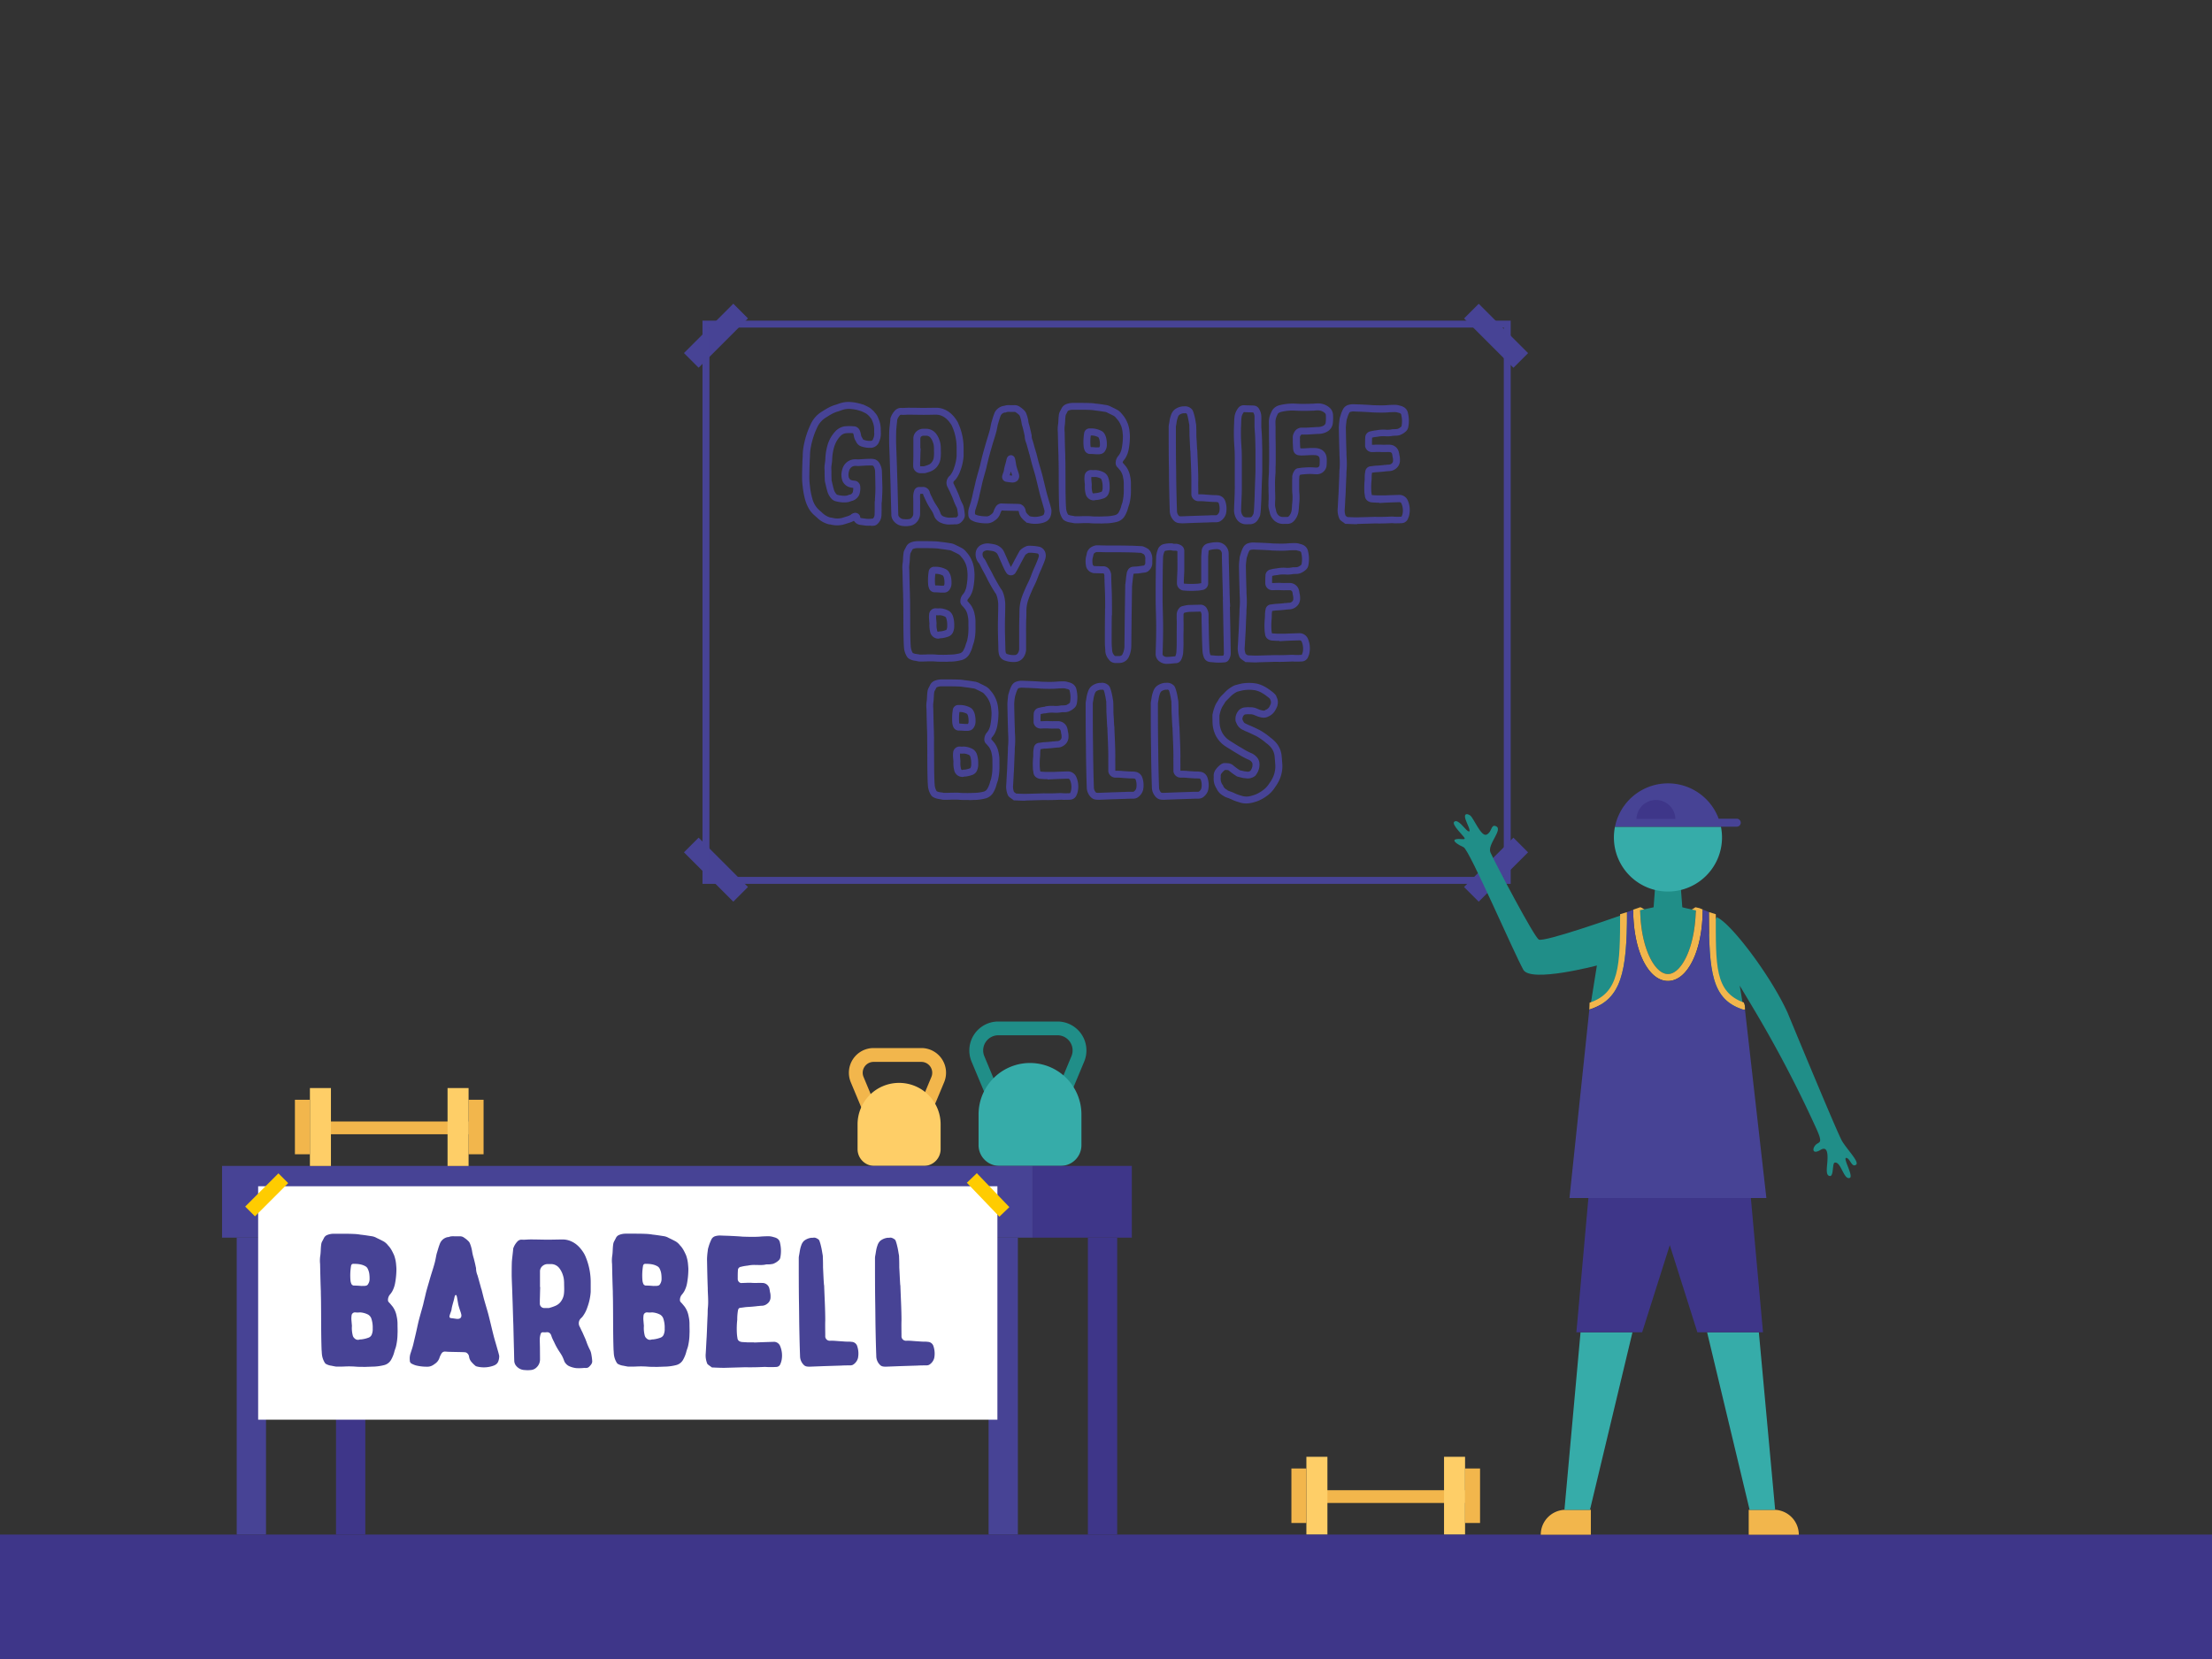 <svg xmlns="http://www.w3.org/2000/svg" viewBox="0 0 1600 1200"><rect x="0" y="0" width="1600" height="1200" fill="#333333" stroke="none"/><defs><style>.cls-1{fill:#f2b64c;}.cls-2{fill:#fece67;}.cls-3{fill:#208e88;}.cls-4{fill:#36aca9;}.cls-5{fill:#474395;}.cls-6{fill:#3e3689;}.cls-7{fill:#fff;}.cls-8{fill:#fc0;}</style></defs><g id="Dodgeball"><path class="cls-1" d="M669.08,816H629.24L615.4,782.83a17.87,17.87,0,0,1,16.49-24.75h34.55a17.86,17.86,0,0,1,16.48,24.75ZM635.9,806h26.52l11.28-27a7.87,7.87,0,0,0-7.26-10.9H631.89a7.86,7.86,0,0,0-7.26,10.9Z"/><path class="cls-2" d="M650.38,783.28h0a30,30,0,0,1,30,30v17.9a12.14,12.14,0,0,1-12.14,12.14h-35.8a12.14,12.14,0,0,1-12.14-12.14v-17.9A30,30,0,0,1,650.38,783.28Z"/><path class="cls-3" d="M767.39,808.21H719.6l-16.85-40.33a20.95,20.95,0,0,1,19.33-29H764.9a20.94,20.94,0,0,1,19.33,29Zm-41.13-10h34.47L775,764a10.95,10.95,0,0,0-10.1-15.16H722.08A10.95,10.95,0,0,0,712,764Z"/><path class="cls-4" d="M745,768.89h0a37.23,37.23,0,0,1,37.23,37.23V828.3a15,15,0,0,1-15,15H722.82a15,15,0,0,1-15-15V806.12A37.23,37.23,0,0,1,745,768.89Z"/><rect class="cls-5" x="715.06" y="895.22" width="21.19" height="214.78" transform="translate(1451.32 2005.22) rotate(-180)"/><rect class="cls-5" x="171.22" y="895.22" width="21.19" height="214.78" transform="translate(363.63 2005.22) rotate(-180)"/><rect class="cls-5" x="160.62" y="843.34" width="586.24" height="51.88" transform="translate(907.48 1738.56) rotate(-180)"/><rect class="cls-6" x="786.89" y="895.22" width="21.19" height="214.78" transform="translate(1594.98 2005.22) rotate(-180)"/><rect class="cls-6" x="243.05" y="895.22" width="21.19" height="214.78" transform="translate(507.29 2005.22) rotate(-180)"/><rect class="cls-6" x="746.86" y="843.34" width="71.83" height="51.88" transform="translate(1565.54 1738.56) rotate(-180)"/><rect class="cls-7" x="186.73" y="858.05" width="534.72" height="168.85"/><rect class="cls-8" x="175.92" y="859.27" width="33.99" height="10" transform="translate(-554.63 389.55) rotate(-45)"/><rect class="cls-8" x="709.74" y="847.27" width="10" height="33.99" transform="translate(-399.38 735.63) rotate(-43.82)"/><rect class="cls-1" x="228.55" y="811.2" width="110.39" height="9.23"/><rect class="cls-2" x="224.17" y="787.02" width="15.21" height="56.35"/><rect class="cls-1" x="213.32" y="795.49" width="10.84" height="39.42"/><rect class="cls-1" x="338.94" y="795.49" width="10.84" height="39.42"/><rect class="cls-2" x="323.73" y="787.02" width="15.21" height="56.35"/><rect class="cls-1" x="949.33" y="1077.91" width="110.39" height="9.23"/><rect class="cls-2" x="944.95" y="1053.74" width="15.21" height="56.35"/><rect class="cls-1" x="934.11" y="1062.2" width="10.84" height="39.42"/><rect class="cls-1" x="1059.72" y="1062.2" width="10.84" height="39.42"/><rect class="cls-2" x="1044.51" y="1053.74" width="15.21" height="56.35"/><path class="cls-5" d="M285.81,928a19.77,19.77,0,0,1-2.12,6.12,16.22,16.22,0,0,1-1.73,2.39,6.05,6.05,0,0,0-1.33,4,2.28,2.28,0,0,0,.8,1.6c.93.93,1.72,2,2.52,2.93a16.61,16.61,0,0,1,2.93,6.91,26.16,26.16,0,0,1,.66,6.38c0,2.13.14,4.39,0,6.52a40.39,40.39,0,0,1-1.06,8.91,17.54,17.54,0,0,1-.67,2.13c-.13.53-.4,1.06-.53,1.73a23.58,23.58,0,0,1-2.26,5.72,8,8,0,0,1-5.32,4.12,37.3,37.3,0,0,1-7.71,1.06c-1.6,0-3.33.14-4.92.14-1.33.13-2.66,0-4,0a35.57,35.57,0,0,1-3.86-.14,66.17,66.17,0,0,0-7.18-.13c-2.13.13-4.39.13-6.65.13a15.23,15.23,0,0,1-2.26-.4c-.53,0-1.06-.26-1.46-.26a11.2,11.2,0,0,1-3.73-1.2,2.63,2.63,0,0,1-1.06-1.06,14.59,14.59,0,0,1-2-5.85c-.13-1.07-.13-2.26-.26-3.46-.4-11.31-.27-22.74-.4-34.05,0-2.79-.13-5.45-.13-8.24-.27-6.52-.4-13.17-.54-19.69a23.6,23.6,0,0,1,.14-6.11c.4-2.66.26-5.32.66-8A6.26,6.26,0,0,1,233,898c.53-.93.93-1.73,1.33-2.53a4.4,4.4,0,0,1,2.26-2.13,12.52,12.52,0,0,1,4.92-.93h5.32c2.92,0,5.85,0,8.77.13a37.34,37.34,0,0,1,5.32.54c2.53.26,5.06.66,7.59,1.06a10.09,10.09,0,0,1,4,1.33c1.73.8,3.33,1.6,5.06,2.53a11.14,11.14,0,0,1,3.19,2.92c2,2,3.06,4.39,4.26,6.92a25.28,25.28,0,0,1,1.46,6.38c.13,1.46.26,2.93.26,3.73A56.15,56.15,0,0,1,285.81,928Zm-22.07,2.13c1.06-.13,2-.27,2.52-1.33a6.5,6.5,0,0,0,1.07-3.86,22.94,22.94,0,0,0-.13-2.92,12.07,12.07,0,0,0-1.2-4.26,3.91,3.91,0,0,0-1.73-1.86c-2.53-1.46-5.45-1.73-8.38-1.73-1.2-.13-1.86.53-2,1.73a41.18,41.18,0,0,0-.4,10,7.68,7.68,0,0,0,.53,2.4,2.17,2.17,0,0,0,2.26,1.59c1.73,0,3.46.14,5.19.27Zm-8.65,35.51a4.05,4.05,0,0,0,.8,1.86c1.06,1.2,2.26,2,4.12,1.46a4.62,4.62,0,0,1,1.33-.13,22.67,22.67,0,0,0,5.06-1.2,4,4,0,0,0,2.66-2.79,9.73,9.73,0,0,0,.53-3.86,20.22,20.22,0,0,0-1.06-7.44,5.45,5.45,0,0,0-2.27-2.66,14.7,14.7,0,0,0-5.85-1.6,15.4,15.4,0,0,1-3.46,0,2.48,2.48,0,0,0-2.65,2.26,18.7,18.7,0,0,0-.14,2.8c.14,1.72.27,3.32.4,4.65A21.26,21.26,0,0,0,255.09,965.68Z"/><path class="cls-5" d="M332.36,894.26a4.89,4.89,0,0,1,3.46,1.07,16.83,16.83,0,0,1,3.32,2.79,4.78,4.78,0,0,1,.67,1.06,25.93,25.93,0,0,1,1.73,6.25,36.48,36.48,0,0,0,1.19,4.92c.54,2.13,1.07,4.26,1.47,6.39a1,1,0,0,1,.13.53,13.51,13.51,0,0,0,1.06,5.19c.8,2.66,1.47,5.32,2.26,8a15.23,15.23,0,0,0,.67,2.26l1.6,6.38c1.06,3.86,2.26,7.71,3.32,11.57,1.33,5.19,2.53,10.51,3.86,15.69.79,3.06,1.73,6,2.52,8.91.54,1.87,1.07,3.59,1.47,5.46a10.53,10.53,0,0,1-.67,4c-.8,2.12-2.66,2.92-4.52,3.45a20.39,20.39,0,0,1-11.3.14.65.65,0,0,0-.4-.14,21.31,21.31,0,0,1-3.06-2.92,7.35,7.35,0,0,1-1.86-4,3.84,3.84,0,0,0-2.4-3.06c-.4,0-.8-.13-1.19-.13-3.73-.14-7.45-.14-11.18-.27-.66,0-1.46-.13-2.26-.13a2.82,2.82,0,0,0-2.79,1.19,15.09,15.09,0,0,0-1.46,2.93,8.32,8.32,0,0,1-3.59,4.79,11.05,11.05,0,0,1-1.6,1.06,7.48,7.48,0,0,1-3.86.93,32.77,32.77,0,0,1-8.11-.93,16,16,0,0,1-3.19-1.33,2.35,2.35,0,0,1-1.2-2.26,11.69,11.69,0,0,1,.53-5.19c.67-2.12,1.47-4.38,2-6.64s1.06-4.53,1.6-6.79c.79-3.32,1.46-6.65,2.26-10,1.06-4.12,2.26-8.11,3.32-12.1.53-2.53,1.2-4.92,1.73-7.32s1.33-4.92,2-7.31c.54-1.73.94-3.33,1.47-5.06,1.06-3.59,2.26-7,3.19-10.64.53-2,.8-4.12,1.33-6.25.8-2.52,1.46-5.18,2.53-7.71A7.68,7.68,0,0,1,324,894.8h.53c1.73-.8,3.46-.54,5.32-.54ZM331,954c2,0,3.06-1.2,2.66-3.2a15.17,15.17,0,0,0-.66-2.26c-.54-1.59-1.07-3.19-1.47-4.78-.4-2-.66-3.86-1.06-5.86-.13-.26-.13-.53-.27-.79-.26-.54-.66-.54-1.06,0a11.71,11.71,0,0,0-.4,1.19c-.53,2.93-1.73,5.85-2.13,8.91a5.75,5.75,0,0,1-.4,1.47c-.26.79-.66,1.73-.93,2.66-.4,1.33-.13,2,1.2,2.12s2.79.4,4.12.54Z"/><path class="cls-5" d="M390.61,983.37a7.89,7.89,0,0,1-2.52,5.72A6.63,6.63,0,0,1,383.7,991a20.46,20.46,0,0,1-4,0,8.28,8.28,0,0,1-6.12-2.8,5.91,5.91,0,0,1-1.6-3.85c-.13-3.33-.13-6.65-.26-10-.14-5.32-.27-10.77-.4-16.09-.27-6.78-.4-13.43-.67-20.21-.13-5.06-.4-10.11-.53-15.16,0-3.46,0-6.92.13-10.38.27-3.06.67-6,.94-8.91v-.4a13.51,13.51,0,0,1,3.19-5.32,4,4,0,0,1,3.32-1.19c1.86.13,3.59-.14,5.32-.14a18.14,18.14,0,0,1,2.66,0c3.59,0,7.05.14,10.51.14,3.72,0,7.45-.14,11-.14a14.93,14.93,0,0,1,4.25.67c4.92,1.59,8.25,5,10.91,9.31a21.6,21.6,0,0,1,1.46,3.06,47.79,47.79,0,0,1,3.46,17.82v7a40.09,40.09,0,0,1-2.4,11.17,23,23,0,0,1-3.32,6.51,9.51,9.51,0,0,1-1.06,1.2,5,5,0,0,0-1.07,6.52c.67,1.33,1.2,2.66,1.86,3.85.8,1.87,1.6,3.6,2.4,5.46a1,1,0,0,0,.26.66,44.59,44.59,0,0,0,2.93,6.92,12.3,12.3,0,0,1,.93,3.32,37,37,0,0,1,.53,4.12c.27,1.87-.93,3.2-2.13,4.39s-2.26.93-3.45.93c-.67,0-1.47.14-2.13.14a35.7,35.7,0,0,1-3.73,0,16.88,16.88,0,0,1-5.58-1.6,7.85,7.85,0,0,1-3.06-3.19,32.52,32.52,0,0,0-1.6-3.86c-.79-1.46-1.72-2.79-2.66-4.25a47.54,47.54,0,0,1-3.32-6.25,13.81,13.81,0,0,1-.67-1.33,19.28,19.28,0,0,1-1.19-2.93c-.53-1.73-1.73-2.79-3.59-2.53a15.27,15.27,0,0,1-2.53,0,1.57,1.57,0,0,0-1.6,1.2,12.65,12.65,0,0,0-.66,3.86c0,2.39.13,4.79.13,7.18Zm.14-52.4c-.14,3.06-.14,6.12-.27,9.31v2.39a3.21,3.21,0,0,0,3.46,3.46h2.66a2.33,2.33,0,0,0,.93-.13,31.31,31.31,0,0,0,4.52-1.6,9.56,9.56,0,0,0,3.19-2.39,11.91,11.91,0,0,0,2.53-5.19c.53-2.93.26-6,.26-8.91a26.38,26.38,0,0,0-.26-3.19,20.05,20.05,0,0,0-1.2-4,15.76,15.76,0,0,0-2.13-3.59,7.56,7.56,0,0,0-6-2.8h-2.53a5.85,5.85,0,0,0-3.59,1.47,5,5,0,0,0-1.73,3.85V931Z"/><path class="cls-5" d="M497,928a19.52,19.52,0,0,1-2.12,6.12,15.52,15.52,0,0,1-1.73,2.39,6.05,6.05,0,0,0-1.33,4,2.28,2.28,0,0,0,.8,1.6c.93.93,1.73,2,2.52,2.93a16.61,16.61,0,0,1,2.93,6.91,26.16,26.16,0,0,1,.66,6.38c0,2.13.14,4.39,0,6.52a40.39,40.39,0,0,1-1.06,8.91,17.54,17.54,0,0,1-.67,2.13c-.13.53-.39,1.06-.53,1.73a23.58,23.58,0,0,1-2.26,5.72,7.93,7.93,0,0,1-5.32,4.12,37.2,37.2,0,0,1-7.71,1.06c-1.6,0-3.33.14-4.92.14-1.33.13-2.66,0-4,0a35.57,35.57,0,0,1-3.86-.14,66.17,66.17,0,0,0-7.18-.13c-2.13.13-4.39.13-6.65.13a15.45,15.45,0,0,1-2.26-.4c-.53,0-1.06-.26-1.46-.26a11.2,11.2,0,0,1-3.73-1.2,2.7,2.7,0,0,1-1.06-1.06,14.59,14.59,0,0,1-2-5.85c-.13-1.07-.13-2.26-.26-3.46-.4-11.31-.27-22.74-.4-34.05,0-2.79-.13-5.45-.13-8.24-.27-6.52-.4-13.17-.54-19.69a23.6,23.6,0,0,1,.14-6.11c.4-2.66.26-5.32.66-8a6.46,6.46,0,0,1,.67-2.26c.53-.93.93-1.73,1.33-2.53a4.4,4.4,0,0,1,2.26-2.13,12.52,12.52,0,0,1,4.92-.93H458c2.92,0,5.85,0,8.78.13a37.63,37.63,0,0,1,5.32.54c2.52.26,5.05.66,7.58,1.06a10.19,10.19,0,0,1,4,1.33c1.72.8,3.32,1.6,5.05,2.53a11.14,11.14,0,0,1,3.19,2.92c2,2,3.06,4.39,4.26,6.92a25.28,25.28,0,0,1,1.46,6.38c.13,1.46.27,2.93.27,3.73A57,57,0,0,1,497,928Zm-22.07,2.13c1.06-.13,2-.27,2.53-1.33a6.57,6.57,0,0,0,1.06-3.86,22.94,22.94,0,0,0-.13-2.92,12.07,12.07,0,0,0-1.2-4.26,3.91,3.91,0,0,0-1.73-1.86c-2.53-1.46-5.45-1.73-8.38-1.73-1.19-.13-1.86.53-2,1.73a41.69,41.69,0,0,0-.4,10,7.68,7.68,0,0,0,.53,2.4,2.17,2.17,0,0,0,2.26,1.59c1.73,0,3.46.14,5.19.27Zm-8.65,35.51a4.05,4.05,0,0,0,.8,1.86c1.07,1.2,2.26,2,4.12,1.46a4.66,4.66,0,0,1,1.33-.13,22.67,22.67,0,0,0,5.06-1.2,4,4,0,0,0,2.66-2.79,9.73,9.73,0,0,0,.53-3.86,20.22,20.22,0,0,0-1.06-7.44,5.48,5.48,0,0,0-2.26-2.66,14.8,14.8,0,0,0-5.86-1.6,15.31,15.31,0,0,1-3.45,0,2.49,2.49,0,0,0-2.66,2.26,18.7,18.7,0,0,0-.14,2.8c.14,1.72.27,3.32.4,4.65A21.26,21.26,0,0,0,466.28,965.68Z"/><path class="cls-5" d="M559.24,970.6a4.83,4.83,0,0,1,5.06,3.06,17.65,17.65,0,0,1,1.06,10.11A14.92,14.92,0,0,1,564.3,987a3.16,3.16,0,0,1-2.53,1.73c-1.86.13-3.59.13-5.45.13-1.07,0-2.13-.13-3.33-.13-2.92.13-6,.26-8.91.26-2.12.14-4.12-.13-6.11,0l-14.1.4c-2.79,0-5.59-.13-8.38-.26H515c-1.07-.8-2.13-1.47-3.06-2.27a2,2,0,0,1-.53-.93,15.58,15.58,0,0,1-.93-7c.26-4,.4-7.84.66-11.7.27-5.18.4-10.37.67-15.56.13-2,0-4.12.26-6.12.4-4.25,0-8.51-.13-12.63v-1.06c-.27-7-.4-14-.53-21a48.67,48.67,0,0,1,.53-6.11,9.66,9.66,0,0,1,.53-2.66,32.1,32.1,0,0,1,2.26-5.86,4.44,4.44,0,0,1,2.4-2,12.2,12.2,0,0,1,4.38-.53c2.27.13,4.53.13,6.79.26,2.92.14,5.85.27,8.77.54,4.13.13,8.25.26,12.37,0a63.92,63.92,0,0,1,7.18-.27,13.53,13.53,0,0,1,3.2.67,7.43,7.43,0,0,1,1.86.66,4.49,4.49,0,0,1,2.52,3.46,24.68,24.68,0,0,1,.27,10.37,3.73,3.73,0,0,1-1.2,2.26,11.67,11.67,0,0,1-4.12,2.53,18.5,18.5,0,0,1-3.86.4h-1.06c-2.53.66-5.19.4-7.85.4a22.68,22.68,0,0,0-5.18.4c-.53.13-1.2.13-1.86.26a27.65,27.65,0,0,0-3.33.67,2.5,2.5,0,0,0-2.26,2.66c-.13,1.73-.13,3.45-.13,5.18v1.2a3,3,0,0,0,2.12,2.66A4.2,4.2,0,0,0,537,928c1.47,0,3.06-.13,4.53-.13h1.59c2.8.27,5.59,0,8.25.13a5.15,5.15,0,0,1,5.18,4.26c.27.93.27,1.86.54,2.79a12.18,12.18,0,0,1,.26,3.06,5.77,5.77,0,0,1-2.39,4.92,6.43,6.43,0,0,1-4,1.46c-1.2,0-2.4.27-3.59.27a1.73,1.73,0,0,1-.8.13c-2.26.27-4.52.4-6.65.53-1.46.14-2.93.4-4.26.54s-1.59.79-1.86,1.86a38.73,38.73,0,0,0-.53,6.78,60,60,0,0,0-.26,9.84,29,29,0,0,0,.39,3.33c.14,1.86,1.47,2.66,3.06,2.92,1.33.14,2.66.14,4,.27h5.06v.13C550.07,970.87,554.72,970.73,559.24,970.6Z"/><path class="cls-5" d="M596,929.24c0,.27.13.4.13.66.27,8.38.8,16.76.8,25.27-.13,3.46,0,7.05,0,10.51v1.2a3.26,3.26,0,0,0,3.46,2.92c2.79-.13,5.45.27,8.24.4,1.73.13,3.46.27,5.19.27a12.45,12.45,0,0,1,2.13.13,4.39,4.39,0,0,1,4.12,3.19,16.7,16.7,0,0,1,.53,8.51,8.1,8.1,0,0,1-3.72,4.92,4.78,4.78,0,0,1-2,.4c-2.13,0-4.26,0-6.39.14l-12.23.39-10.51.4a11.78,11.78,0,0,1-2.13-.13,4,4,0,0,1-1.86-.8,9,9,0,0,1-3.06-6.78c-.26-6.65-.4-13.17-.53-19.82s-.13-13.43-.27-20.21c-.13-10-.13-20.08-.13-30.19a11.78,11.78,0,0,1,.13-2.13c.54-2.52.67-5,1.6-7.44a8.18,8.18,0,0,1,2-3.46,10.45,10.45,0,0,1,5.32-2.26H588c1.46-.4,2.66.26,3.86,1.06a2.44,2.44,0,0,1,.93,1.33,29.32,29.32,0,0,1,1.06,3.72c.53,2,.8,4.13,1.2,6.26a8.31,8.31,0,0,1,.13,1.86c.14,2.52.14,5.18.14,7.18C595.55,921.26,595.68,925.25,596,929.24Z"/><path class="cls-5" d="M651.14,929.24c0,.27.13.4.13.66.27,8.38.8,16.76.8,25.27-.13,3.46,0,7.05,0,10.51v1.2a3.26,3.26,0,0,0,3.46,2.92c2.79-.13,5.45.27,8.25.4,1.72.13,3.45.27,5.18.27a12.45,12.45,0,0,1,2.13.13,4.38,4.38,0,0,1,4.12,3.19,16.82,16.82,0,0,1,.54,8.51,8.15,8.15,0,0,1-3.73,4.92,4.78,4.78,0,0,1-2,.4c-2.13,0-4.26,0-6.39.14l-12.23.39-10.51.4a11.78,11.78,0,0,1-2.13-.13,4,4,0,0,1-1.86-.8,9,9,0,0,1-3.06-6.78c-.26-6.65-.4-13.17-.53-19.82s-.13-13.43-.26-20.21c-.14-10-.14-20.08-.14-30.19a11,11,0,0,1,.14-2.13c.53-2.52.66-5,1.59-7.44a8.1,8.1,0,0,1,2-3.46,10.38,10.38,0,0,1,5.32-2.26h1.19c1.47-.4,2.66.26,3.86,1.06a2.44,2.44,0,0,1,.93,1.33,29.32,29.32,0,0,1,1.06,3.72c.54,2,.8,4.13,1.2,6.26a8.31,8.31,0,0,1,.13,1.86c.14,2.52.14,5.18.14,7.18C650.74,921.26,650.88,925.25,651.14,929.24Z"/></g><g id="Gym"><rect class="cls-6" y="1110" width="1600" height="90"/></g><g id="Pokemon"><rect class="cls-5" x="492.63" y="235.34" width="50.48" height="15" transform="translate(-20.03 437.31) rotate(-45)"/><rect class="cls-5" x="510.37" y="603.8" width="15" height="50.48" transform="translate(-293.12 550.43) rotate(-45)"/><path class="cls-5" d="M508.13,639.3V231.93h584.6V639.3Zm5-402.37V634.3h574.6V236.93Z"/><rect class="cls-5" x="1056.89" y="621.54" width="50.48" height="15" transform="translate(-127.85 949.44) rotate(-45)"/><rect class="cls-5" x="1074.63" y="217.6" width="15" height="50.48" transform="translate(145.26 836.35) rotate(-45)"/><path class="cls-5" d="M627.87,380.27a15.93,15.93,0,0,1-2-.11c-.72-.12-1.34-.2-2-.28s-1.33-.18-2-.29a6,6,0,0,1-3.9-2.49,2.31,2.31,0,0,1-.33-.36,20.29,20.29,0,0,1-4.3,1.67l-.93.29-1,.33a18.45,18.45,0,0,1-10,.52l-.23-.07a4.52,4.52,0,0,0-.85-.14l-.81-.1-.22-.05a18.42,18.42,0,0,1-8.12-4.58c-.57-.56-1.12-1-1.75-1.57l-.32-.28c-3-2.56-5.12-6-6.56-10.71a55.92,55.92,0,0,1-1.9-9.94,48.78,48.78,0,0,1-.48-7.24c0-3.32.11-6.68.23-10.42,0-.85.06-1.75.12-2.63s.11-1.62.11-2.39a40.13,40.13,0,0,1,.84-7.62,61.63,61.63,0,0,1,4.73-14.54,21.34,21.34,0,0,1,6-7.94,28.06,28.06,0,0,1,2.95-2c.44-.27.89-.55,1.32-.84l.15-.09.72-.43c.51-.3,1-.62,1.69-.95a24.53,24.53,0,0,1,5.42-2.23c.52-.17,1-.33,1.53-.51a9.4,9.4,0,0,1,1.21-.44l.21-.07a19.61,19.61,0,0,1,8.61-.91,34.87,34.87,0,0,1,8,1.71l.12,0a4.53,4.53,0,0,1,1.18.47,38.46,38.46,0,0,1,3.74,1.88l.17.11a22.11,22.11,0,0,1,1.75,1.45c.22.21.45.41.69.62l.14.13a8.46,8.46,0,0,1,.83,1c.14.17.27.35.42.5a11,11,0,0,1,2.34,4,19.4,19.4,0,0,1,1.68,8.31,9.44,9.44,0,0,1,.06,1.26,4,4,0,0,0,0,.66l0,.26a13.51,13.51,0,0,1-1.18,6.14,6.62,6.62,0,0,1-5.91,4.56l-.15,0a18.6,18.6,0,0,1-6.47-.88,6.29,6.29,0,0,1-3.85-2.91l-.12-.2c-.19-.39-.39-.78-.52-1l-.09-.15a9,9,0,0,1-1.22-3.43,9.09,9.09,0,0,0-.56-2H617a29.14,29.14,0,0,0-5,0,6.69,6.69,0,0,0-3.72,1.68,19.56,19.56,0,0,0-4.92,8.34,35.13,35.13,0,0,0-1.39,8.16,31.69,31.69,0,0,1-.4,4.34q-.1.66-.18,1.32a15.41,15.41,0,0,0,0,3v.82c0,1.8,0,3.66.11,5.4v.16a4.42,4.42,0,0,0,.1,1.25l.07.25c.38,1.71.85,3.75,1.44,5.89a8.66,8.66,0,0,0,1.83,3.41l.1.12a1.26,1.26,0,0,0,.62.4,17.72,17.72,0,0,0,5,.71l.57,0a6.05,6.05,0,0,0,2.09-.38c.25-.12.43-.18.61-.25l.38-.18.36,0c.56-.07,1.2-.3,2.06-1.49l0,0a8.82,8.82,0,0,0,.43-3.4h0a14.64,14.64,0,0,1-3.27-.69,8.06,8.06,0,0,1-4.73-4.93l0-.1a12.63,12.63,0,0,1,0-7.31,10.07,10.07,0,0,1,2.59-4.83,9.63,9.63,0,0,1,4.57-2.58,13.59,13.59,0,0,1,3.56-.2,13,13,0,0,0,1.51,0l2.42-.15c1.56-.09,3.16-.2,4.78-.2a15.57,15.57,0,0,1,3.37.13l.41.08a6,6,0,0,1,3.39,2.31,12.79,12.79,0,0,1,2.17,6.64l.34,11.89c0,2.09-.1,4.13-.2,6.09-.05,1-.1,2-.14,2.93a9.85,9.85,0,0,1-.23,1.85v3.16c0,1.93,0,3.93-.11,5.94a9,9,0,0,1-2.82,6,4.52,4.52,0,0,1-3.22,1.37l-.89.07C629.8,380.2,628.85,380.27,627.87,380.27Zm-5.72-6a2.56,2.56,0,0,0,.45.42l2,.28c.68.09,1.36.17,2.07.29a18.56,18.56,0,0,0,3.62-.06l1-.08.08,0a4,4,0,0,0,1.23-2.64c.1-1.82.1-3.66.1-5.61l0-3.9a7,7,0,0,0,.18-1.21c0-1.09.09-2.09.14-3.09.1-1.9.2-3.86.2-5.76L633,341.08a7.64,7.64,0,0,0-1.28-4,.83.83,0,0,0-.47-.29,10.14,10.14,0,0,0-2.14-.09l-.31,0c-1.5,0-3,.09-4.6.19l-2.43.15a17.38,17.38,0,0,1-2,0,8.82,8.82,0,0,0-2.21.07,4.64,4.64,0,0,0-2.16,1.25,5.13,5.13,0,0,0-1.28,2.47,8.27,8.27,0,0,0-.19,4.42c.59,1.45,1.27,1.86,1.79,2a10,10,0,0,0,2.16.43l.28,0a4.54,4.54,0,0,1,4.08,4.2,13.76,13.76,0,0,1-.64,5.75l-.17.44a3.71,3.71,0,0,1-.65,1.05,7.89,7.89,0,0,1-5,3.31l-.19.07a10,10,0,0,1-3.89.86l-.59.05a22.3,22.3,0,0,1-6.59-.85l-.11,0a6.28,6.28,0,0,1-3.14-2,13.61,13.61,0,0,1-2.89-5.36c-.62-2.23-1.1-4.31-1.49-6.06a8.51,8.51,0,0,1-.31-2.61c-.12-1.87-.12-3.79-.12-5.64v-.45a21.77,21.77,0,0,1,0-3.87c.07-.55.14-1,.2-1.48a26.51,26.51,0,0,0,.36-3.74,40.72,40.72,0,0,1,1.57-9.42,24.45,24.45,0,0,1,6.17-10.47,11.72,11.72,0,0,1,6.45-3.12l.15,0a32.11,32.11,0,0,1,6,0,4.87,4.87,0,0,1,4.42,2.75l.11.24a14.11,14.11,0,0,1,.93,3.43,4.11,4.11,0,0,0,.56,1.48,11.82,11.82,0,0,1,.72,1.31,1.29,1.29,0,0,0,.75.61l.21.06a13.62,13.62,0,0,0,4.71.69c1.26-.17,1.53-.69,1.69-1.21l.09-.24a8.61,8.61,0,0,0,.83-3.86,9.19,9.19,0,0,1-.07-1.34,6,6,0,0,0,0-.66l0-.42a14.79,14.79,0,0,0-1.24-6.42l-.06-.14a7,7,0,0,0-1.26-2.34,9.41,9.41,0,0,1-.83-1c-.12-.15-.24-.31-.37-.45s-.47-.41-.69-.62c-.45-.4-.84-.75-1.24-1a32.53,32.53,0,0,0-3.29-1.63l-.25-.13a3.37,3.37,0,0,1-.41-.12,30.38,30.38,0,0,0-6.82-1.47,14.74,14.74,0,0,0-6.53.65l-.37.12a3.68,3.68,0,0,0-.62.23l-.29.12-1.78.59a20.49,20.49,0,0,0-4.43,1.79l-.19.11c-.52.25-1,.53-1.45.81l-.74.44c-.45.3-.92.59-1.38.88a23,23,0,0,0-2.44,1.65,16.5,16.5,0,0,0-4.64,6.15,56.82,56.82,0,0,0-4.36,13.37,35.52,35.52,0,0,0-.75,6.7c0,.93-.06,1.84-.12,2.72s-.11,1.62-.11,2.39c-.12,3.77-.23,7.09-.23,10.33a43.66,43.66,0,0,0,.43,6.55v.11a52.51,52.51,0,0,0,1.73,9.09,16.71,16.71,0,0,0,5,8.34l.33.28c.68.58,1.32,1.13,2,1.79a13.58,13.58,0,0,0,5.79,3.29l.44.05a8.86,8.86,0,0,1,1.74.33,13.53,13.53,0,0,0,7.21-.42l1-.33,1-.32a15.65,15.65,0,0,0,3.39-1.31v-.27l1.21-.61.29-.23h.22a3.64,3.64,0,0,1,5.08,3Z"/><path class="cls-5" d="M655.54,380.6c-.63,0-1.27,0-1.9-.09a9.44,9.44,0,0,1-6.92-3.25,7.49,7.49,0,0,1-2-4.86c0-1.43-.08-2.86-.11-4.28s-.06-2.8-.11-4.19l-.35-13.78c-.11-2.85-.19-5.71-.28-8.57s-.17-5.75-.28-8.65c-.06-2.17-.14-4.32-.23-6.47s-.17-4.33-.23-6.5c0-3,0-6,.12-9v-.12c.12-1.39.27-2.75.42-4.09.13-1.15.26-2.28.36-3.41v-.71l.18-.45a14.17,14.17,0,0,1,3.32-5.42,6,6,0,0,1,4.84-1.69,21.53,21.53,0,0,0,2.36-.06c.58,0,1.16-.07,1.74-.07a10.75,10.75,0,0,1,1.87,0l.56,0c1.57,0,3.1,0,4.62.05,3.07.06,6.1.06,9.11,0,1.57,0,3.13-.05,4.67-.05a15,15,0,0,1,4.35.67c4.34,1.41,7.71,4.25,10.67,9a9.43,9.43,0,0,1,1,2.05c.11.27.22.55.36.82l.09.2A43.05,43.05,0,0,1,697,323.75v6A36.51,36.51,0,0,1,694.83,340a22.56,22.56,0,0,1-3.15,6.22,9.67,9.67,0,0,1-1.23,1.4l-.12.12a1.74,1.74,0,0,0-.4,2.4l.09.16c.24.48.46,1,.68,1.45s.56,1.22.86,1.74l.11.23c.33.78.67,1.53,1,2.29s.69,1.56,1,2.37l.3.76a35.77,35.77,0,0,0,2.34,5.52,9.37,9.37,0,0,1,.89,2.83c0,.21.09.43.13.64a34,34,0,0,1,.5,3.78c.38,2.88-1.51,4.77-2.53,5.79a5.63,5.63,0,0,1-4.44,1.53h-.28c-.21,0-.45,0-.68.05-.73.06-1.39.06-2.09.09a19.2,19.2,0,0,1-2.5,0,16.75,16.75,0,0,1-5.68-1.65l-.2-.12a9,9,0,0,1-3.5-3.77l-.05-.11c-.14-.35-.27-.71-.4-1.06a15.74,15.74,0,0,0-.82-1.94c-.45-.83-1-1.61-1.51-2.45-.23-.34-.46-.7-.69-1.06a42.29,42.29,0,0,1-3-5.63l-.15-.28a6.56,6.56,0,0,1-.47-1l-.25-.54a12.09,12.09,0,0,1-.85-2.18,1.32,1.32,0,0,0-.18-.38h-.13l-.35,0-.57,0-.79,0a7.47,7.47,0,0,0-.23,1.76c0,1,0,2,.06,3s0,2.09,0,3.13v6.36a9.21,9.21,0,0,1-2.88,6.65l-.11.1a8.08,8.08,0,0,1-5.27,2.22C656.77,380.57,656.15,380.6,655.54,380.6Zm-7.27-69.4c-.11,2.88-.11,5.84-.11,8.69.06,2.08.14,4.23.23,6.37s.17,4.34.23,6.51c.11,2.88.19,5.77.28,8.66s.17,5.69.28,8.56l.34,13.78c.06,1.39.09,2.82.12,4.25s.05,2.81.11,4.22v.1a2.67,2.67,0,0,0,.75,1.65,4.54,4.54,0,0,0,3.48,1.53h.1a14.15,14.15,0,0,0,2.91,0h.25a3.13,3.13,0,0,0,2-.91,4.2,4.2,0,0,0,1.37-3.06v-6.36c0-1,0-2,0-3s-.06-2.09-.06-3.13a13,13,0,0,1,.7-4.08,3.8,3.8,0,0,1,3.73-2.73l.41,0a5.75,5.75,0,0,0,.92,0l.66,0a5.11,5.11,0,0,1,5.62,3.92l0,.13a8.16,8.16,0,0,0,.54,1.34c.12.26.24.52.35.78l.08.19c0,.07.09.17.15.28l.28.52.08.17a37.85,37.85,0,0,0,2.65,5l.64,1c.57.88,1.16,1.78,1.7,2.77a18.89,18.89,0,0,1,1.13,2.61c.1.3.21.59.33.89a4.35,4.35,0,0,0,1.6,1.56,12.38,12.38,0,0,0,3.84,1,15.89,15.89,0,0,0,1.7,0c.6,0,1.16,0,1.8-.07a11.42,11.42,0,0,1,1.14-.07H691a3.78,3.78,0,0,0,.82,0c.9-.89,1.19-1.31,1.14-1.65v-.12a32.05,32.05,0,0,0-.42-3.26l-.14-.7a6.38,6.38,0,0,0-.37-1.39,40.75,40.75,0,0,1-2.59-6,3.53,3.53,0,0,1-.39-1c-.3-.68-.59-1.35-.89-2s-.65-1.47-1-2.24-.66-1.32-1-2c-.19-.4-.38-.82-.58-1.23a6.73,6.73,0,0,1,1.4-8.57,6.21,6.21,0,0,0,.54-.59,17.86,17.86,0,0,0,2.51-4.84l0-.12a31.68,31.68,0,0,0,1.92-8.84v-5.93a38.33,38.33,0,0,0-2.74-14.2c-.18-.36-.32-.71-.47-1.07a5.67,5.67,0,0,0-.53-1.1l-.08-.12c-2.31-3.69-4.84-5.88-8-6.9a10.47,10.47,0,0,0-2.86-.44c-1.51,0-3,0-4.58.05q-4.6.09-9.29,0c-1.49,0-3-.05-4.53-.05l-.81,0a6.7,6.7,0,0,0-1.1,0l-.36,0c-.53,0-1.06,0-1.6.06a22.62,22.62,0,0,1-3.11,0,1,1,0,0,0-.9.3l-.08.07a8.54,8.54,0,0,0-1.91,3.2v.07c-.11,1.2-.24,2.41-.38,3.63S648.39,309.87,648.27,311.2Zm20,31.06H666a5.21,5.21,0,0,1-5.45-5.45v-2.15c.06-1.32.09-2.62.11-3.9,0-.48,0-1,0-1.44h0V317a6.79,6.79,0,0,1,2.32-5,7.35,7.35,0,0,1,4.47-1.86h2.4a9,9,0,0,1,7,3.26l.1.12a16.34,16.34,0,0,1,2.14,3.64l.07.21c.1.32.22.63.34.94a11.15,11.15,0,0,1,.78,3,23.33,23.33,0,0,1,.24,2.95c0,.6,0,1.21,0,1.82a29.89,29.89,0,0,1-.29,6.23,12.51,12.51,0,0,1-2.68,5.56l-.17.19a10.77,10.77,0,0,1-3.42,2.54,15.12,15.12,0,0,1-2.9,1.08c-.37.11-.74.21-1.1.34A4.39,4.39,0,0,1,668.25,342.26Zm-2.72-7.44v2a.76.76,0,0,0,.07.39.88.88,0,0,0,.38.06h2.32c.45-.16.91-.3,1.38-.43a10.65,10.65,0,0,0,2-.74L672,336a5.89,5.89,0,0,0,1.79-1.4,7.55,7.55,0,0,0,1.57-3.25,26.26,26.26,0,0,0,.21-5.17c0-.65,0-1.3,0-1.94a19.48,19.48,0,0,0-.21-2.42,6.17,6.17,0,0,0-.49-1.71c-.14-.39-.29-.77-.41-1.16a11.43,11.43,0,0,0-1.41-2.34,4,4,0,0,0-3.16-1.45h-2a2.54,2.54,0,0,0-1.43.51l-.23.21c-.15.11-.41.32-.52,1.43v7h.23l-.11,2.61c-.06,1.3-.09,2.61-.12,3.93S665.59,333.48,665.53,334.82Z"/><path class="cls-5" d="M748.5,378.88a18.75,18.75,0,0,1-5.22-.73h-.59l-1.22-1.07a16.38,16.38,0,0,1-2.35-2.3,8.83,8.83,0,0,1-2.15-4.59,1,1,0,0,0-.29-.62l-.21,0-.17,0c-1.61-.06-3.19-.09-4.77-.12s-3.19-.05-4.79-.11a8.12,8.12,0,0,1-1-.06,7.55,7.55,0,0,0-.83-.05l-.28,0h-.06l-.1.16a10.4,10.4,0,0,0-.79,1.56,9.63,9.63,0,0,1-4,5.47,12.44,12.44,0,0,1-1.61,1.05,8.83,8.83,0,0,1-4.4,1.08,31,31,0,0,1-7.48-.84l-.12,0a16.31,16.31,0,0,1-3.18-1.3,4.42,4.42,0,0,1-2.45-4.09,12.36,12.36,0,0,1,.58-5.35c.14-.44.29-.88.43-1.34.44-1.35.89-2.74,1.21-4.09l0-.13c.36-1.2.62-2.41.89-3.68.14-.66.29-1.32.44-2,.34-1.41.65-2.82,1-4.22s.63-2.87,1-4.31c.53-2,1.08-4,1.63-5.93.41-1.47.82-2.93,1.21-4.39.25-1.21.54-2.38.83-3.54.22-.9.44-1.78.64-2.67.59-2.26,1.16-4.32,1.73-6.37.24-.79.44-1.48.63-2.18s.41-1.45.64-2.2c.32-1.1.67-2.2,1-3.3.61-2,1.18-3.78,1.67-5.67.22-.82.39-1.68.56-2.59s.34-1.79.57-2.73l.05-.14.54-1.81a50.78,50.78,0,0,1,1.69-5l0-.09a9.07,9.07,0,0,1,6.52-5l.48-.05a10.49,10.49,0,0,1,4.15-.47l.88,0h2a6.61,6.61,0,0,1,4.51,1.36,16.56,16.56,0,0,1,3.28,2.78l.2.26a1.4,1.4,0,0,0,.13.18,4.8,4.8,0,0,1,.7,1.24,24.18,24.18,0,0,1,1.61,5.9v.1a11.67,11.67,0,0,0,.5,2.13c.16.56.33,1.13.47,1.72.42,1.69.87,3.48,1.22,5.29a3.18,3.18,0,0,1,.2,1.18v.17a8.22,8.22,0,0,0,.65,3.06l.13.4c.37,1.23.69,2.38,1,3.54s.61,2.23,1,3.35l.07.3a6.77,6.77,0,0,0,.33,1.13l.2.61,1.36,5.45c.43,1.57.91,3.21,1.39,4.84s1,3.32,1.43,5c.58,2.27,1.12,4.52,1.67,6.77s1.07,4.46,1.63,6.67c.38,1.43.79,2.85,1.2,4.24.33,1.12.65,2.22,1,3.33l.24.82c.38,1.33.75,2.58,1,4l0,.28a11.17,11.17,0,0,1-.66,4.36l-.06.17c-1.22,3.25-4.34,4.14-5.51,4.48A21.2,21.2,0,0,1,748.5,378.88Zm-3.57-5.46a14.94,14.94,0,0,0,8-.19c1.51-.43,2-.83,2.19-1.36a7.91,7.91,0,0,0,.45-2.23c-.26-1.16-.58-2.28-.92-3.46l-.25-.87c-.31-1.1-.62-2.18-.94-3.26-.42-1.45-.85-2.91-1.24-4.4-.57-2.24-1.11-4.49-1.66-6.75s-1.07-4.46-1.63-6.66c-.44-1.59-.92-3.22-1.4-4.85s-1-3.32-1.43-5l-1.45-5.7a10.69,10.69,0,0,1-.5-1.77c-.33-1.1-.64-2.21-.94-3.32s-.62-2.23-1-3.35l-.11-.3a13.58,13.58,0,0,1-.92-4.54l-.06-.3c-.32-1.74-.76-3.47-1.21-5.3-.13-.54-.27-1-.41-1.48a16.27,16.27,0,0,1-.68-3.06,19.06,19.06,0,0,0-1.3-4.66l-.06-.08-.16-.23a12.17,12.17,0,0,0-2.26-1.85l-.11-.08a1.77,1.77,0,0,0-1.18-.42l-.27,0h-2.16l-1,0a5.5,5.5,0,0,0-2.47.24l-.5.23h-.72a4.09,4.09,0,0,0-2.77,2.15c-.59,1.41-1,3-1.49,4.43-.18.61-.35,1.22-.54,1.81-.19.78-.34,1.56-.5,2.38s-.37,2-.63,2.93c-.52,2-1.14,4-1.74,5.89-.34,1.08-.68,2.16-1,3.25-.23.74-.42,1.43-.61,2.11s-.41,1.47-.65,2.24c-.55,2-1.11,4-1.67,6.14-.19.83-.42,1.75-.65,2.69-.27,1.12-.56,2.26-.8,3.43l0,.13c-.4,1.5-.83,3-1.25,4.52-.54,1.91-1.08,3.83-1.59,5.79-.32,1.36-.63,2.77-.94,4.17s-.63,2.87-1,4.3c-.14.62-.28,1.25-.41,1.88-.28,1.29-.57,2.62-1,4-.36,1.52-.84,3-1.3,4.42l-.44,1.36-.05.15a7.53,7.53,0,0,0-.29,3.34V372a10.6,10.6,0,0,0,1.81.75,26.19,26.19,0,0,0,6.25.74h.12a3.94,3.94,0,0,0,2.07-.47l.1-.05a8.1,8.1,0,0,0,1-.68l.19-.13a4.63,4.63,0,0,0,2-2.7,12.31,12.31,0,0,1,1.26-2.64l.34-.57a4.88,4.88,0,0,1,4.55-2.06,10.57,10.57,0,0,1,1.14.07c.23,0,.45,0,.66,0,1.66.06,3.22.08,4.79.11s3.22.06,4.83.12c.3,0,.61.05.84.09l.16,0h.48l.38.18a5.76,5.76,0,0,1,3.58,4.48,3.88,3.88,0,0,0,.9,2.09l.23.27a11.67,11.67,0,0,0,1.7,1.63l.12.11Zm-7.33-72.74ZM732.39,349h-.59c-1.16-.12-2.33-.24-3.63-.47a3.66,3.66,0,0,1-2.74-1.54,4,4,0,0,1-.31-3.47c.15-.55.36-1.11.54-1.59.09-.24.18-.47.25-.68a5.81,5.81,0,0,1,.21-.63l0-.07,0-.15a31.45,31.45,0,0,1,1.06-4.64c.3-1.08.59-2.1.77-3.09l.18-.64a5.43,5.43,0,0,1,.39-1.06l.23-.38a3.06,3.06,0,0,1,2.75-1.33,3,3,0,0,1,2.4,1.71,4.89,4.89,0,0,1,.29.82l.08.16.07.33c.17.88.32,1.72.46,2.57s.27,1.56.43,2.37c.32,1.25.74,2.51,1.19,3.84l.13.39a12.17,12.17,0,0,1,.53,1.92,4.72,4.72,0,0,1-.89,4A4.82,4.82,0,0,1,732.39,349Zm-2.09-5.21,1.86.21a8.15,8.15,0,0,0-.29-.93l-.15-.44c-.19-.58-.39-1.16-.58-1.75v0a4.74,4.74,0,0,1-.34,1.45,1.59,1.59,0,0,0-.07.2l-.05.18c-.1.29-.21.6-.33.92A.61.61,0,0,0,730.3,343.75Z"/><path class="cls-5" d="M795.06,378.64c-.42,0-.82,0-1.22,0-1.53-.05-3,0-4.6-.15a35.94,35.94,0,0,0-4.31-.11h-1.49c-1.87.11-3.84.11-5.75.11a7.69,7.69,0,0,1-1.76-.25c-.14,0-.3-.07-.45-.09a6.39,6.39,0,0,1-1.09-.21l-.13,0a11.7,11.7,0,0,1-4-1.27,4.7,4.7,0,0,1-1.87-1.76,14.55,14.55,0,0,1-2.08-5.92l0-.15c-.07-.52-.1-1.07-.13-1.64s-.05-.89-.1-1.34l0-.19c-.23-6.48-.25-13.08-.28-19.47,0-3.22,0-6.44-.06-9.65,0-1.2,0-2.35-.06-3.49s-.05-2.33-.05-3.53c-.23-5.46-.34-11.06-.45-16.47v-.27a22.58,22.58,0,0,1,.15-5.76,30.17,30.17,0,0,0,.25-3.1,36.64,36.64,0,0,1,.31-3.66,7.79,7.79,0,0,1,.89-2.84c.4-.69.72-1.32,1.05-2a6.28,6.28,0,0,1,3.18-3,13.29,13.29,0,0,1,5.19-1h4.54c2.46,0,5,0,7.55.11a30.2,30.2,0,0,1,4.53.44l.31,0c2.12.22,4.31.57,6.43.9a10.91,10.91,0,0,1,4.22,1.39c1.49.69,2.88,1.38,4.37,2.18a10.58,10.58,0,0,1,3.15,2.74l.22.26a20.9,20.9,0,0,1,3.88,6.16l.24.52a23.31,23.31,0,0,1,1.41,6.08c.13,1.41.24,2.68.24,3.47a51.76,51.76,0,0,1-.84,9.13,19.12,19.12,0,0,1-2.09,6,16.45,16.45,0,0,1-1.73,2.41,2.48,2.48,0,0,0-.55,1.46c.61.62,1.15,1.27,1.62,1.85l.61.73.1.12a16.75,16.75,0,0,1,3,6.89,24.32,24.32,0,0,1,.62,6c0,.58,0,1.18,0,1.78,0,1.28.05,2.62,0,3.93a36.78,36.78,0,0,1-1,8,13.24,13.24,0,0,1-.46,1.54l-.15.42c-.06.23-.14.46-.22.7a3.44,3.44,0,0,0-.17.54,21.8,21.8,0,0,1-2.15,5.5l-.06.11a9.29,9.29,0,0,1-6.17,4.74,33.84,33.84,0,0,1-7,1h-.13c-.65,0-1.32,0-2,.06s-1.4.06-2.08.06C795.88,378.63,795.46,378.64,795.06,378.64Zm-8.63-5.31a29.26,29.26,0,0,1,3.34.16,29.18,29.18,0,0,0,3,.1c.41,0,.82,0,1.22,0a15.45,15.45,0,0,0,1.94,0h.25c.65,0,1.33,0,2-.06l2.14-.06a29,29,0,0,0,6-.82,4.31,4.31,0,0,0,3-2.28,17.63,17.63,0,0,0,1.68-4.19,8.65,8.65,0,0,1,.37-1.24c0-.13.09-.24.12-.36l.24-.72a9.73,9.73,0,0,0,.3-1l0-.16a32.92,32.92,0,0,0,.82-7v-.12c.07-1.11,0-2.34,0-3.52,0-.64,0-1.27,0-1.88a19.64,19.64,0,0,0-.5-4.85,12.1,12.1,0,0,0-2-4.95c-.21-.24-.41-.49-.62-.74-.43-.52-.84-1-1.26-1.46a4.38,4.38,0,0,1-1.46-2.73l0-.49a7.63,7.63,0,0,1,1.67-4.94,11.64,11.64,0,0,0,1.27-1.75,14,14,0,0,0,1.53-4.44l0-.07a46.64,46.64,0,0,0,.74-8.18c0-.48-.12-1.75-.22-2.86a18.83,18.83,0,0,0-1.05-4.69l-.15-.3a16.44,16.44,0,0,0-3-4.83l-.41-.46a6.32,6.32,0,0,0-1.67-1.57c-1.49-.8-2.81-1.46-4.24-2.12l-.17-.09a6.19,6.19,0,0,0-2.41-.83l-.17,0c-2.08-.33-4.23-.67-6.34-.89l-.4-.06a28.8,28.8,0,0,0-3.88-.38H788c-2.44-.11-5-.11-7.38-.11H776.1a8.14,8.14,0,0,0-3.24.6,1.23,1.23,0,0,0-.66.63c-.35.7-.71,1.42-1.2,2.27a4.42,4.42,0,0,0-.27,1.1,29.86,29.86,0,0,0-.25,3.13c-.06,1.17-.12,2.39-.31,3.65l0,.12a17.79,17.79,0,0,0-.07,4.56v.45c.11,5.4.22,11,.44,16.42v.1c0,1.17,0,2.31.05,3.46s.06,2.37.06,3.58c0,3.19.05,6.42.06,9.66,0,6.32,0,12.85.28,19.22,0,.51.08,1,.11,1.52s0,.84.09,1.23a10,10,0,0,0,1.29,3.95l.1.17a7,7,0,0,0,2.11.69,5.18,5.18,0,0,1,1,.18l.15.05.33,0q.44.07.87.18a4.63,4.63,0,0,0,.65.12c1.86,0,3.78,0,5.52-.1h1.65Zm4.49-11.4a5.82,5.82,0,0,1-4.39-2.19,5.67,5.67,0,0,1-1.29-2.72,20.16,20.16,0,0,1-.52-6.19c-.11-1.11-.22-2.42-.33-3.84v-.19a18.63,18.63,0,0,1,.14-2.74,4.64,4.64,0,0,1,4.75-4.07h.27a10.7,10.7,0,0,0,2.4,0h.28a14.88,14.88,0,0,1,6,1.56l.23.11a7.12,7.12,0,0,1,3,3.34l.09.21a19.63,19.63,0,0,1,1.08,7.27,10.82,10.82,0,0,1-.59,4.12,5.9,5.9,0,0,1-3.92,3.95l-.35.11a20.67,20.67,0,0,1-4.48,1h-.65A6,6,0,0,1,790.92,361.93Zm-.66-5.52c.5.57.63.56.89.48a6.38,6.38,0,0,1,1.76-.22,15.83,15.83,0,0,0,3.3-.79l.38-.12a1,1,0,0,0,.61-.71l.07-.21a5.85,5.85,0,0,0,.28-2.36,15.1,15.1,0,0,0-.7-5.35,2.35,2.35,0,0,0-.77-1.05,10.5,10.5,0,0,0-3.74-1.09,14.8,14.8,0,0,1-2.9,0,14.9,14.9,0,0,0-.06,1.69c.11,1.42.22,2.73.33,3.82l0,.19v.19a15.46,15.46,0,0,0,.37,4.9l0,.16A2.16,2.16,0,0,0,790.26,356.41Zm0,0Zm4.93-27.82h-2.28c-1.4-.11-2.84-.22-4.23-.22a4.31,4.31,0,0,1-4.27-3,9.51,9.51,0,0,1-.62-2.8,38.52,38.52,0,0,1,.37-9,4.17,4.17,0,0,1,1.31-2.68,4,4,0,0,1,3-1,16.35,16.35,0,0,1,8.23,1.78,5.83,5.83,0,0,1,2.48,2.59,10.8,10.8,0,0,1,1.19,3.82l.12.7a22.47,22.47,0,0,1,.13,2.71,8.06,8.06,0,0,1-1.2,4.57,4.74,4.74,0,0,1-4,2.44Zm-2-5h1.68l.23,0a2.9,2.9,0,0,0,.5-1.66v-.23a16.94,16.94,0,0,0-.09-2.13l-.09-.56a6.4,6.4,0,0,0-.6-2.15l-.09-.17a1.05,1.05,0,0,0-.36-.47l-.13-.08A11,11,0,0,0,789,315a32.88,32.88,0,0,0-.22,7.28v.21a3.84,3.84,0,0,0,.21.9C790.49,323.43,791.88,323.53,793.22,323.64Z"/><path class="cls-5" d="M854.53,378.47a11,11,0,0,1-2.19-.16,5.7,5.7,0,0,1-2.87-1.36,10.21,10.21,0,0,1-3.34-7.51c-.23-5.79-.34-11.45-.45-16.91-.06-2.92-.09-5.81-.12-8.69s0-5.7-.11-8.57c-.11-8.55-.11-17.33-.11-25.82a11.92,11.92,0,0,1,.16-2.31c.14-.69.25-1.35.35-2a23,23,0,0,1,1.1-4.67,9.48,9.48,0,0,1,2.3-3.9l.08-.08A11.28,11.28,0,0,1,855,294l.26-.06h1a6.55,6.55,0,0,1,5,1.33,4.61,4.61,0,0,1,1.8,2.5,26.46,26.46,0,0,1,1,3.33c.33,1.26.55,2.54.76,3.78.08.53.17,1.07.27,1.6a9.15,9.15,0,0,1,.17,2.05c.11,2.17.11,4.44.11,6.12s.18,3.34.26,4.92c.09,1.88.18,3.69.29,5.49a2.91,2.91,0,0,1,.13.9c.08,2.28.18,4.63.28,7,.2,4.75.41,9.66.41,14.58-.08,2-.05,4,0,6,0,1,0,2,0,3v.78c.07.26.22.24.27.24a38.85,38.85,0,0,1,5,.18c.76.06,1.53.12,2.31.16,1.54.12,2.92.23,4.3.23a13.87,13.87,0,0,1,2.11.12,6.23,6.23,0,0,1,5.6,4.42,16.71,16.71,0,0,1,.54,8.51l0,.16a9.39,9.39,0,0,1-4.25,5.69l-.24.14a6.72,6.72,0,0,1-2.82.6c-1.83,0-3.55,0-5.29.11l-10.52.34-9,.34Zm-1.65-5.19a1.83,1.83,0,0,0,.44.13,9,9,0,0,0,1.33.06l8.8-.33L874,372.8c1.82-.12,3.71-.12,5.53-.12a2.45,2.45,0,0,0,.54-.06,4.41,4.41,0,0,0,1.9-2.51,11.89,11.89,0,0,0-.38-5.95,1.28,1.28,0,0,0-1.32-1l-.24,0a8.11,8.11,0,0,0-1.41-.08c-1.57,0-3.12-.12-4.62-.24-.76,0-1.58-.1-2.39-.17a33.57,33.57,0,0,0-4.33-.16,5.25,5.25,0,0,1-5.54-4.62l0-.38v-1c0-1,0-1.95,0-2.94,0-2,0-4.09,0-6.12,0-4.72-.21-9.58-.41-14.28q-.15-3.45-.27-6.9a3.17,3.17,0,0,1-.12-.75c-.12-1.88-.21-3.75-.31-5.7-.07-1.58-.15-3.22-.25-4.94v-.15c0-1.65,0-3.91-.11-6v-.13a6.81,6.81,0,0,0,0-1l0-.15c-.11-.58-.21-1.17-.31-1.75-.2-1.21-.39-2.35-.67-3.4l0-.15a22.78,22.78,0,0,0-.81-2.84c-.72-.46-.94-.5-1.07-.46l-.33.08h-1.09a6.48,6.48,0,0,0-3.07,1.24,4.43,4.43,0,0,0-1,1.86l-.07.19a19.43,19.43,0,0,0-.85,3.73c-.11.74-.23,1.49-.39,2.24a8.4,8.4,0,0,0-.06,1.3c0,8.48,0,17.24.11,25.74.06,2.87.09,5.73.11,8.6s.06,5.74.12,8.64c.11,5.45.22,11.1.45,16.86v.1A5.17,5.17,0,0,0,852.88,373.28Zm0,.05,0,0Zm-.11-.07ZM861,326v0Z"/><path class="cls-5" d="M902.47,379.21c-.28,0-.58,0-.89,0a8.19,8.19,0,0,1-5.79-2.1,9.82,9.82,0,0,1-2-2.84,12.26,12.26,0,0,1-1.16-5.85c.06-2.11.15-4.13.24-6.13s.16-3.76.22-5.64c0-.93,0-1.93.06-2.92s0-1.81,0-2.68V331.47c0-3-.11-6-.33-9a134.66,134.66,0,0,1-.12-16.72,34.7,34.7,0,0,1,.36-4.93,12.93,12.93,0,0,1,2.29-5.29,5,5,0,0,1,4.39-2.42H900c1.12.06,2.23.09,3.35.11s2.28.06,3.41.12a4.66,4.66,0,0,1,4,2.51,11,11,0,0,1,1.58,5.48c.07,1.52,0,3,0,4.63,0,.89,0,1.86,0,3l.1,1.42c.12,1.63.27,3.66.35,5.71h0c.06,1.42.09,2.81.12,4.19s.05,2.73.11,4.09V341c-.06,2.2-.14,4.33-.22,6.48s-.18,4.4-.23,6.64c-.06,1.24-.09,2.45-.12,3.68s-.06,2.49-.11,3.75l-.36,6.86c0,.31-.05.64-.08,1a18.55,18.55,0,0,1-.25,2.23,6.24,6.24,0,0,1-.82,2.63,9.88,9.88,0,0,1-.75,1.36c-.08.13-.17.26-.25.4l-.07.1a6.69,6.69,0,0,1-5.82,3.05l-.57,0C903.08,379.19,902.79,379.21,902.47,379.21Zm-2.68-81.11a.19.19,0,0,0-.1,0l-.05.11a8.32,8.32,0,0,0-1.54,3.28,30.58,30.58,0,0,0-.31,4.31V306a129.4,129.4,0,0,0,.12,16.15c.23,3.08.34,6.24.34,9.35V351c0,.92,0,1.87,0,2.83s-.06,1.89-.06,2.85c-.06,2-.14,3.87-.23,5.78s-.17,4-.23,6a7.37,7.37,0,0,0,.61,3.51l.1.2a4.69,4.69,0,0,0,1,1.37,3.34,3.34,0,0,0,2.43.64l.41,0a5.75,5.75,0,0,0,.92,0l.83,0a1.71,1.71,0,0,0,1.64-.78,4.92,4.92,0,0,1,.28-.45,6.93,6.93,0,0,0,.41-.72l.18-.36a1.76,1.76,0,0,0,.21-.54V371l.06-.25a13.5,13.5,0,0,0,.2-1.74c0-.37.05-.74.09-1.1l.33-6.62c.06-1.21.08-2.42.11-3.62s.06-2.53.12-3.75c.06-2.21.14-4.44.23-6.65s.17-4.24.22-6.36V324.49c-.06-1.38-.08-2.76-.11-4.15s-.06-2.7-.11-4.09h0c-.09-2-.23-4-.35-5.56l-.11-1.69c0-1.16,0-2.18,0-3.13,0-1.6,0-3,0-4.36v-.12a6.06,6.06,0,0,0-.91-3.05v0c-1.08-.05-2.15-.08-3.23-.11S900.92,298.16,899.79,298.1Z"/><path class="cls-5" d="M931.26,378.94H928.6a9.46,9.46,0,0,1-8-3.59,10.67,10.67,0,0,1-2.21-4.83,36.11,36.11,0,0,1-.85-3.74l0-.13a13,13,0,0,1,0-2.23c0-.27,0-.54,0-.81,0-.56,0-1.09.06-1.62s.06-.87.06-1.33c0-1.34,0-2.66-.06-4s-.06-2.7-.06-4.08a85.21,85.21,0,0,1,.24-9.5,27.53,27.53,0,0,0,.1-2.87c0-1.26,0-2.51.06-3.78s.06-2.53.06-3.83v-5c0-2.71,0-5.46-.06-8.2s-.06-5.52-.06-8.26c0-.88,0-1.73,0-2.59s-.06-1.81-.06-2.74a15.21,15.21,0,0,1,.85-5.56c.35-.93.83-2,1.34-3.05a8.57,8.57,0,0,1,5.15-4l.17-.06a41.88,41.88,0,0,1,6.74-1.1,37.21,37.21,0,0,1,3.8-.13H936c2,.11,3.8.22,5.64.22,2.32,0,4.71,0,7-.11h.12c.71,0,1.41-.05,2.15-.11s1.62-.12,2.51-.12a12.39,12.39,0,0,1,8.64,3.41,7.13,7.13,0,0,1,2.15,4.91,32.94,32.94,0,0,1-.14,6c-.29,2.44-1.68,5.68-6.63,7.19a14.17,14.17,0,0,1-4.08.56c-1.37.06-2.71.14-4,.23s-2.58.17-3.86.22h-.11l-1.07,0a22.09,22.09,0,0,1-2.56,0c-.36,0-.72.09-1.17,1l-.07.12a1.86,1.86,0,0,0-.24,1,19.15,19.15,0,0,1,0,2.38c0,.33,0,.68,0,1,.06.68.09,1.35.11,2s.06,1.3.11,1.95l.1.49a7.74,7.74,0,0,0,1.64.07c.62,0,1.19,0,1.78-.07.43,0,.86-.06,1.29-.06a58.06,58.06,0,0,1,6.35-.11c4.72.31,7.71,3.13,8,7.54a37.63,37.63,0,0,1-.11,5.12l0,.18a7.09,7.09,0,0,1-7.3,6.12c-.88,0-1.7-.07-2.49-.12a33.31,33.31,0,0,0-5.66.09l-1.87.13-1,.15-.86.13a4.33,4.33,0,0,0-.54,1.36c0,.51,0,1-.06,1.52s-.05.93-.05,1.39V354c0,1.15.11,2.35.21,3.52a41.48,41.48,0,0,1-.22,7.26l-.11,1.26a26.18,26.18,0,0,1-.24,2.89,12.83,12.83,0,0,1-3.39,7.9A6.46,6.46,0,0,1,931.26,378.94Zm-2.77-5h2.65c.29,0,.52,0,1.2-.64a7.9,7.9,0,0,0,2-4.93l0-.11a20.81,20.81,0,0,0,.2-2.39v-.21l.12-1.38a37.38,37.38,0,0,0,.22-6.38c-.11-1.25-.23-2.57-.23-3.95v-6.13c0-.56,0-1.11.06-1.67s0-.93,0-1.39v-.25a9.73,9.73,0,0,1,1.62-4.14,3.74,3.74,0,0,1,3-1.74l1-.15,1.16-.17.21,0,1.88-.14a43.2,43.2,0,0,1,6.43-.09c.74.06,1.45.11,2.16.11h.12a2,2,0,0,0,2.17-1.76,31.33,31.33,0,0,0,.1-4.3c-.09-1.34-.57-2.72-3.35-2.91a54.59,54.59,0,0,0-5.82.11h-.14c-.34,0-.68,0-1,.05-.66.05-1.29.06-2,.07a11,11,0,0,1-2.73-.15,4.29,4.29,0,0,1-4-3.7,4.36,4.36,0,0,1-.2-1.39c-.05-.69-.08-1.37-.11-2.05s-.05-1.29-.11-1.94V320c0-.46,0-.89,0-1.31a16.16,16.16,0,0,0,0-1.85l0-.25a6.9,6.9,0,0,1,.87-3.56,6.15,6.15,0,0,1,5.72-3.71l.25,0a17.15,17.15,0,0,0,2,0l1.17,0c1.23-.05,2.46-.13,3.71-.21s2.77-.18,4.19-.24h.11a9,9,0,0,0,2.68-.35c2.52-.76,3-1.9,3.12-3a27.35,27.35,0,0,0,.1-5.11v-.16a2.1,2.1,0,0,0-.63-1.41,7.35,7.35,0,0,0-5.16-2c-.7,0-1.4,0-2.14.11s-1.59.11-2.45.12a123.68,123.68,0,0,1-13.1-.12c-1.12,0-2.17,0-3.18.1a38.09,38.09,0,0,0-5.85.92c-1.35.5-2,.9-2.3,1.53-.4.8-.81,1.74-1.11,2.53a10.73,10.73,0,0,0-.52,3.78c0,.88,0,1.73.06,2.58s0,1.82,0,2.75c0,2.72,0,5.46.06,8.21s.06,5.52.06,8.25v5c0,1.34,0,2.65-.06,3.94s-.06,2.45-.06,3.67a29.21,29.21,0,0,1-.13,3.33,81.37,81.37,0,0,0-.21,8.95c0,1.43,0,2.75.06,4.07s.06,2.7.06,4.08c0,.56,0,1.09-.06,1.62s-.06.87-.06,1.33,0,.68,0,1a8.66,8.66,0,0,0,0,1.35,29.29,29.29,0,0,0,.71,3.17l0,.11a6.3,6.3,0,0,0,1.14,2.79l.07.09a4.47,4.47,0,0,0,4,1.81Zm12-49.68Z"/><path class="cls-5" d="M981.6,379.16c-2.48,0-4.91-.12-7.25-.23h-1.23l-.67-.5c-.31-.24-.63-.46-.94-.68-.59-.41-1.2-.85-1.79-1.35l-.15-.13a4.45,4.45,0,0,1-1.05-1.77,15.6,15.6,0,0,1-.91-7.07c.1-1.55.18-3.16.26-4.76s.18-3.43.3-5.14c.11-2.16.19-4.37.28-6.57s.17-4.45.28-6.67c0-.68,0-1.33.06-2a28.89,28.89,0,0,1,.19-3.44,56.87,56.87,0,0,0,0-7.72c-.05-.89-.09-1.77-.12-2.65v-1c-.23-6-.34-12.05-.45-17.89a41.6,41.6,0,0,1,.43-5.24l0-.2a9.73,9.73,0,0,1,.48-2.52l.1-.37c.11-.31.21-.62.31-.93a22.25,22.25,0,0,1,1.83-4.51,6.29,6.29,0,0,1,3.33-2.81l.22-.07a13.17,13.17,0,0,1,4.63-.53c.86.05,1.8.08,2.74.1s2,.06,3,.12c2.47.11,5,.23,7.5.45,3.36.11,6.83.22,10.19,0a57.06,57.06,0,0,1,6.35-.24,9.86,9.86,0,0,1,2.71.48l.57.15a9.05,9.05,0,0,1,2.15.77,6.33,6.33,0,0,1,3.49,4.68,23.79,23.79,0,0,1,.24,9.78,5.66,5.66,0,0,1-1.72,3.28l-.11.1a12.23,12.23,0,0,1-4.39,2.66,9.84,9.84,0,0,1-2.87.41c-.32,0-.64,0-1,.05h-.85a21.45,21.45,0,0,1-5.55.36,22,22,0,0,0-5.32.26,9.06,9.06,0,0,1-1.09.17,5.54,5.54,0,0,0-.57.07l-.18,0a21.72,21.72,0,0,0-2.54.51l0,0c-.1,1.38-.1,2.77-.1,4.24v.74a1,1,0,0,0,0,.16l.06,0,.34,0c.59,0,1.2,0,1.82-.05s1.38-.06,2-.06h1.6a34,34,0,0,0,3.8.08c1,0,2,0,3.07,0a6.89,6.89,0,0,1,6.78,5.53,10.45,10.45,0,0,1,.28,1.45,6.5,6.5,0,0,0,.16.85,12.64,12.64,0,0,1,.32,3.3,7.37,7.37,0,0,1-3,6.2,7.88,7.88,0,0,1-4.9,1.75,12.43,12.43,0,0,0-1.26.1c-.42,0-.88.09-1.36.12a4.45,4.45,0,0,1-1,.12c-1.82.21-3.59.32-5.31.43l-.36,0c-.56.05-1.19.14-1.8.23l-1.2.15a19.8,19.8,0,0,0-.27,3.36c0,.58,0,1.16-.06,1.74l0,.15a48.93,48.93,0,0,0-.21,8,10.91,10.91,0,0,0,.18,1.67c.06.33.11.65.14.95l0,.14a.58.58,0,0,0,0,.1s.15,0,.44.09c.5.05,1,.07,1.49.1s1.13.06,1.7.11h6.25c3.08-.15,6.2-.24,9.24-.33h.29a6.61,6.61,0,0,1,6.71,4.11,17.29,17.29,0,0,1,1.09,10,11,11,0,0,1-.79,2.61c-.09.2-.17.41-.25.61l-.1.24a5.13,5.13,0,0,1-4.08,2.84h-.14c-1.68.12-3.21.12-4.83.12-.49,0-1,0-1.49-.06s-.84-.05-1.29-.05c-2.72.12-5.16.22-7.59.23-1,.05-1.93,0-2.83,0s-1.58-.05-2.3,0l-12.13.35ZM974.79,374c2.23.1,4.53.21,6.77.21h.07l11.89-.33c.88-.06,1.81,0,2.71,0s1.64.05,2.43,0h.16c2.36,0,4.79-.11,7.49-.23h.11c.58,0,1.13,0,1.66.06a41.28,41.28,0,0,0,5.57,0,.25.25,0,0,0,.15-.05c.07-.19.15-.37.22-.56a6.91,6.91,0,0,0,.48-1.41,12.44,12.44,0,0,0-.72-7.31,1.64,1.64,0,0,0-1.88-1.12h-.39c-3.73.11-7.58.22-11.3.44l-2.65.16v-.27H995.5c-.53-.05-1.06-.08-1.59-.11s-1.21-.06-1.81-.12l-.17,0c-2.73-.46-4.47-2.21-4.68-4.71,0-.24-.07-.49-.11-.74a14.34,14.34,0,0,1-.25-2.35,55.3,55.3,0,0,1,.24-8.62c0-.5,0-1,0-1.51a22.44,22.44,0,0,1,.46-4.64,4.16,4.16,0,0,1,3.75-3.5c.52-.05,1-.12,1.57-.2.69-.09,1.4-.19,2.11-.26l.43,0c1.69-.11,3.45-.22,5.18-.42l.16,0,.23-.11h.58a12,12,0,0,0,1.26-.1,16.19,16.19,0,0,1,1.81-.13,3.06,3.06,0,0,0,1.87-.72,2.48,2.48,0,0,0,1.08-2.23,8.1,8.1,0,0,0-.15-2,10.25,10.25,0,0,1-.28-1.45,7,7,0,0,0-.16-.86l0-.17a1.91,1.91,0,0,0-2-1.65h-.13c-.89-.05-1.82,0-2.8,0a40.13,40.13,0,0,1-4.22-.09h-1.25c-.59,0-1.21,0-1.82.05s-1.38.06-2,.06a5.81,5.81,0,0,1-1.93-.24,5,5,0,0,1-3.47-4.15l0-.49v-1c0-1.48,0-3,.11-4.54a4.59,4.59,0,0,1,3.89-4.61,28.1,28.1,0,0,1,3-.59c.32-.06.63-.09.94-.13a2.81,2.81,0,0,0,.44-.05,25.15,25.15,0,0,1,6.61-.39,16.62,16.62,0,0,0,4.49-.29l.31-.08h1.12c.38,0,.77-.05,1.15-.06a6.23,6.23,0,0,0,1.46-.15,7.58,7.58,0,0,0,2.59-1.6c.24-.25.25-.34.27-.47l0-.12a18.5,18.5,0,0,0-.21-7.82l0-.11a1.43,1.43,0,0,0-.73-1.13,4.85,4.85,0,0,0-1-.39l-.11,0-.76-.21a6.07,6.07,0,0,0-1.36-.29,53.55,53.55,0,0,0-5.86.21h-.11c-3.64.24-7.28.12-10.8,0h-.15c-2.42-.22-4.91-.33-7.31-.45-1-.05-2-.08-2.92-.11s-2-.06-3-.12a8.11,8.11,0,0,0-2.81.34,1.32,1.32,0,0,0-.66.56,18.7,18.7,0,0,0-1.41,3.57c-.1.31-.2.62-.31.93l-.06.23a5.09,5.09,0,0,0-.28,1.3l-.06.65a37.94,37.94,0,0,0-.39,4.57c.11,5.77.22,11.79.45,17.85v1c0,.77.07,1.63.11,2.49a59.25,59.25,0,0,1,0,8.53,28.17,28.17,0,0,0-.15,2.93c0,.75,0,1.5-.07,2.22-.11,2.17-.19,4.37-.28,6.57s-.17,4.45-.28,6.68c-.12,1.72-.21,3.4-.29,5.1s-.17,3.26-.28,4.92a10.88,10.88,0,0,0,.63,5c.36.28.75.56,1.17.85Z"/><path class="cls-5" d="M682.68,478.65q-.63,0-1.23,0c-1.52-.05-3,0-4.59-.15a36,36,0,0,0-4.31-.11h-1.49c-1.88.11-3.85.11-5.76.11a7.68,7.68,0,0,1-1.75-.25l-.45-.09a6.2,6.2,0,0,1-1.09-.21l-.13,0a11.7,11.7,0,0,1-4-1.27,4.74,4.74,0,0,1-1.88-1.76,14.62,14.62,0,0,1-2.07-5.92l0-.15c-.06-.52-.1-1.07-.13-1.63s-.05-.9-.1-1.35v-.19c-.23-6.47-.26-13.07-.28-19.46q0-4.85-.06-9.66c0-1.2,0-2.35-.06-3.49s-.06-2.33-.06-3.53c-.22-5.42-.33-11-.44-16.34v-.4a22.58,22.58,0,0,1,.15-5.76c.14-1,.19-2,.25-3.1a36.64,36.64,0,0,1,.31-3.66,7.73,7.73,0,0,1,.89-2.84c.4-.69.71-1.32,1.05-2a6.28,6.28,0,0,1,3.18-3,13.21,13.21,0,0,1,5.18-1h4.54c2.47,0,5,0,7.56.11a30.33,30.33,0,0,1,4.53.44l.3,0c2.12.22,4.31.57,6.43.9a10.81,10.81,0,0,1,4.22,1.39c1.5.69,2.89,1.38,4.37,2.18a10.45,10.45,0,0,1,3.15,2.74l.23.26a20.9,20.9,0,0,1,3.88,6.16l.24.52a23.41,23.41,0,0,1,1.41,6.08c.13,1.41.24,2.68.24,3.47a51.76,51.76,0,0,1-.84,9.13,19.22,19.22,0,0,1-2.1,6,16,16,0,0,1-1.72,2.41,2.42,2.42,0,0,0-.55,1.46c.61.62,1.15,1.27,1.63,1.86l.6.72.1.12a16.74,16.74,0,0,1,2.94,6.89,24.21,24.21,0,0,1,.62,6c0,.58,0,1.18,0,1.78,0,1.28.05,2.62,0,3.93a36.84,36.84,0,0,1-1,8,13,13,0,0,1-.47,1.56l-.14.41a6.2,6.2,0,0,1-.23.69c-.07.22-.14.4-.17.55a21.41,21.41,0,0,1-2.14,5.5l-.06.11a9.32,9.32,0,0,1-6.18,4.74,33.67,33.67,0,0,1-7,1H688c-.65,0-1.33,0-2,.06s-1.41.06-2.08.06C683.5,478.64,683.08,478.65,682.68,478.65ZM674,473.34a29.15,29.15,0,0,1,3.34.16,29.48,29.48,0,0,0,3,.1c.41,0,.81,0,1.22,0a15.48,15.48,0,0,0,1.94,0h.25c.65,0,1.32,0,2-.06l2.13-.06a28.77,28.77,0,0,0,6-.82,4.35,4.35,0,0,0,3-2.28,17.63,17.63,0,0,0,1.68-4.19A9.22,9.22,0,0,1,699,465a2.53,2.53,0,0,0,.12-.36l.24-.72a7.67,7.67,0,0,0,.3-1l0-.16a32.47,32.47,0,0,0,.82-7c.08-1.21,0-2.44,0-3.62,0-.64,0-1.27,0-1.88a19.69,19.69,0,0,0-.49-4.85,12,12,0,0,0-2-4.95l-.61-.73c-.43-.53-.84-1-1.27-1.47a4.41,4.41,0,0,1-1.45-2.73l0-.49a7.68,7.68,0,0,1,1.66-4.94,11.37,11.37,0,0,0,1.28-1.75,14.28,14.28,0,0,0,1.53-4.44v-.07a45.69,45.69,0,0,0,.74-8.18c0-.48-.11-1.75-.21-2.86a18.79,18.79,0,0,0-1.06-4.69l-.14-.31a16.53,16.53,0,0,0-3-4.82l-.4-.46a6.63,6.63,0,0,0-1.67-1.57c-1.49-.8-2.81-1.46-4.24-2.12l-.17-.09a6.28,6.28,0,0,0-2.42-.83l-.16,0c-2.08-.33-4.23-.67-6.35-.89l-.39-.06a28.8,28.8,0,0,0-3.88-.38h-.12c-2.44-.11-5-.11-7.38-.11h-4.54a8.12,8.12,0,0,0-3.23.6,1.2,1.2,0,0,0-.66.63c-.35.7-.71,1.42-1.2,2.27a4,4,0,0,0-.27,1.1c-.15,1-.2,2-.26,3.13s-.12,2.39-.31,3.65l0,.12a18.26,18.26,0,0,0-.07,4.56l0,.58c.11,5.36.22,10.9.44,16.29v.1c0,1.17,0,2.31.06,3.46s.06,2.37.06,3.58c0,3.19.05,6.43.06,9.67,0,6.32,0,12.85.27,19.21,0,.51.08,1,.11,1.52s0,.84.1,1.23a10,10,0,0,0,1.28,3.95l.11.17a6.94,6.94,0,0,0,2.1.69,5.3,5.3,0,0,1,1,.18l.15,0,.32,0c.29.05.59.11.88.18a4.63,4.63,0,0,0,.65.12c1.85,0,3.77,0,5.51-.1h1.66Zm4.5-11.4a5.84,5.84,0,0,1-4.4-2.19,5.65,5.65,0,0,1-1.28-2.72,20.42,20.42,0,0,1-.53-6.19c-.11-1.11-.22-2.42-.32-3.84v-.19a18.63,18.63,0,0,1,.14-2.74,4.62,4.62,0,0,1,4.74-4.07h.28a10.7,10.7,0,0,0,2.4,0h.27a14.88,14.88,0,0,1,6,1.56l.23.11a7,7,0,0,1,3,3.34l.1.21a19.63,19.63,0,0,1,1.08,7.27,10.65,10.65,0,0,1-.6,4.12,5.89,5.89,0,0,1-3.91,3.95l-.35.11a20.76,20.76,0,0,1-4.49,1h-.64A6,6,0,0,1,678.54,461.94Zm-.67-5.52c.51.56.63.56.9.48a5.92,5.92,0,0,1,1.75-.22,16.74,16.74,0,0,0,3.31-.79l.38-.12a1,1,0,0,0,.61-.71l.07-.21a6,6,0,0,0,.28-2.36,15.1,15.1,0,0,0-.7-5.35,2.42,2.42,0,0,0-.77-1.05A10.6,10.6,0,0,0,680,445a14.8,14.8,0,0,1-2.9,0c0,.5,0,1.08,0,1.69.11,1.42.22,2.73.33,3.82l0,.19,0,.19a15.43,15.43,0,0,0,.38,4.9l0,.16A3.54,3.54,0,0,0,677.87,456.42Zm0,.05Zm4.93-27.82h-2.28c-1.4-.11-2.84-.22-4.24-.22a4.33,4.33,0,0,1-4.27-3,9.34,9.34,0,0,1-.61-2.81,38.54,38.54,0,0,1,.36-9,3.93,3.93,0,0,1,4.3-3.64,16.37,16.37,0,0,1,8.23,1.78,5.81,5.81,0,0,1,2.47,2.59A10.36,10.36,0,0,1,688,418.2l.12.71a20.74,20.74,0,0,1,.14,2.71,8.08,8.08,0,0,1-1.2,4.56,4.75,4.75,0,0,1-4.06,2.45Zm-2-5h1.67l.23,0a2.93,2.93,0,0,0,.51-1.66v-.23a16.94,16.94,0,0,0-.09-2.13l-.1-.56a6.35,6.35,0,0,0-.59-2.15l-.1-.17a1,1,0,0,0-.35-.47l-.14-.08a11,11,0,0,0-5.23-1.13,33.51,33.51,0,0,0-.22,7.28v.2a3.79,3.79,0,0,0,.21.91C678.1,423.44,679.49,423.54,680.84,423.65Z"/><path class="cls-5" d="M733,478.85a18.87,18.87,0,0,1-6.6-1.2l-.26-.11a6.34,6.34,0,0,1-3.61-4.51,15.61,15.61,0,0,1-.38-3.4c0-1.82-.09-3.68-.14-5.53-.1-3.58-.2-7.29-.2-10.93,0-2.64.06-5.34.12-7.95s.11-5.25.11-7.83v-.1a21.16,21.16,0,0,0-1.43-7.31,6.06,6.06,0,0,0-.75-1.14l-.16-.23c-2.06-3.26-4-6.72-5.54-9.68l0-.1c-1-2-2-3.89-3.08-5.86l-.83-1.52-1.7-3.4a6.08,6.08,0,0,0-.71-1l-.27-.32a9.68,9.68,0,0,1-1.81-7,7.17,7.17,0,0,1,4.49-5.84l.13-.05a10.41,10.41,0,0,1,4.79-.74l.18,0c.43.08.86.13,1.29.19a27.07,27.07,0,0,1,3,.54l.19.05a10.81,10.81,0,0,1,4.77,2.81,8.47,8.47,0,0,1,1.05,1.34l.11.19a27.9,27.9,0,0,1,1.58,3.38c.52,1.08,1,2.17,1.45,3.24.56,1.29,1.09,2.51,1.68,3.69l.08.19a14.3,14.3,0,0,0,.65,1.38c.52-.91,1-1.82,1.53-2.77,1.41-2.71,2.88-5.44,4.48-8.31a4.26,4.26,0,0,1,1.11-1.42l.18-.17.14-.13a14.12,14.12,0,0,1,3.45-2.08l.22-.09a5.35,5.35,0,0,1,1.81-.36,34.43,34.43,0,0,1,7.82.75l.24.06a6.44,6.44,0,0,1,3.92,4.05l.12.39a8.27,8.27,0,0,1-.16,4.33c-.63,2-1.42,3.85-2.19,5.65l-.4,1c-1.06,2.36-2,4.5-2.78,6.66a60.54,60.54,0,0,1-2.74,6.31c-.38.78-.75,1.54-1.1,2.31-.24.57-.51,1.21-.79,1.85-.65,1.47-1.31,3-1.85,4.52a26.65,26.65,0,0,0-1.79,9.05c0,2.09,0,4.17-.11,6.17s-.11,3.93-.11,5.86v.14c-.07,1.34,0,2.65,0,4,0,.72,0,1.44,0,2.18v10a10.87,10.87,0,0,1-1.81,5.33,7.73,7.73,0,0,1-6.32,3.44C733.69,478.84,733.35,478.85,733,478.85ZM728.29,473a13.63,13.63,0,0,0,5.45.82,2.77,2.77,0,0,0,2.45-1.24,6,6,0,0,0,1-2.84v-9.66c0-.71,0-1.4,0-2.09,0-1.4,0-2.83,0-4.33,0-2,.06-4,.11-5.94s.11-4,.11-6A31.72,31.72,0,0,1,739.46,431c.59-1.68,1.29-3.29,2-4.85.27-.62.54-1.24.8-1.86.4-.87.79-1.67,1.17-2.47a52.89,52.89,0,0,0,2.52-5.78c.83-2.37,1.89-4.72,2.91-7l.4-.94c.75-1.78,1.46-3.45,2-5.17a3,3,0,0,0,.09-1.58c-.3-.71-.49-.86-.67-.94a30.11,30.11,0,0,0-6.5-.59l-.18.06a9.58,9.58,0,0,0-2.07,1.22l-.26.25,0,0h0c-1.61,2.87-3.08,5.6-4.5,8.33-.79,1.47-1.59,3-2.51,4.45a3.92,3.92,0,0,1-6.86,0,19.11,19.11,0,0,1-1.83-3.43c-.64-1.27-1.2-2.58-1.75-3.85-.45-1-.9-2.09-1.4-3.14l-.07-.14a24,24,0,0,0-1.29-2.81,3.54,3.54,0,0,0-.42-.55l-.1-.1a5.82,5.82,0,0,0-2.58-1.43,23.13,23.13,0,0,0-2.38-.4l-1.32-.2a5.39,5.39,0,0,0-2.33.38c-1.2.58-1.49,1.12-1.58,1.86a4.68,4.68,0,0,0,.82,3.34,10.67,10.67,0,0,1,1.34,1.89l.09.17,1.71,3.41.78,1.42c1.06,1.93,2.17,3.93,3.18,6.06,1.53,2.83,3.34,6.14,5.27,9.22a10.14,10.14,0,0,1,1.41,2.33l.05.14a25.55,25.55,0,0,1,1.72,9.12c0,2.63-.06,5.31-.12,7.9s-.11,5.25-.11,7.84c0,3.57.1,7.08.2,10.79.05,1.86.1,3.73.14,5.62a11.12,11.12,0,0,0,.28,2.46A1.55,1.55,0,0,0,728.29,473Z"/><path class="cls-5" d="M809,479.56c-.41,0-.8,0-1.19,0l-1.16,0A5.76,5.76,0,0,1,802,477a10.3,10.3,0,0,1-2.48-5.69l0-.2c0-.69-.08-1.38-.13-2.07-.11-1.49-.21-3-.21-4.64,0-6.77,0-13.76.11-20.71v-3.48h.11c0-3.54,0-7.15-.11-10.7v0c-.11-2.92-.23-5.85-.34-8.67v-.1c0-.77,0-1.53-.06-2.3s-.05-1.52-.05-2.29a3.5,3.5,0,0,0-.49-1.29c0-.07-.08-.1-.34-.14-1,0-2.08,0-3.13-.05s-2.18-.06-3.31-.06h-.19a6.84,6.84,0,0,1-5.72-4.59l0-.17a17.79,17.79,0,0,1-.15-7l.07-.27a17.09,17.09,0,0,0,.49-2l0-.16c.41-2,1.74-4.55,5.69-5.71a4.25,4.25,0,0,1,1.64-.25c1.25,0,2.53,0,3.83.05s2.59.06,3.89.06c5,0,10.24,0,15.38.12h0c2,0,4,.1,6,.2l2.91.14h0a5.46,5.46,0,0,1,2.3.56,19.62,19.62,0,0,1,2.72,1.44l.12.09a7.12,7.12,0,0,1,1.77,2.18l.1.17a10.64,10.64,0,0,1,1.06,5.53v1.87a7.24,7.24,0,0,1-2.22,5.6,4.92,4.92,0,0,1-2.63,1.56l-.25.05-2.54.35-2.35.33c-.63.07-1.22.1-1.81.13s-1,0-1.44.1h-.08L820,415l-.09.15s0,.15-.07.3c-.06.55-.14,1.07-.22,1.6s-.16,1-.21,1.5c-.06.76-.15,1.58-.25,2.37-.07.62-.14,1.22-.19,1.81a4.16,4.16,0,0,1-.12,1l-.34,23c0,3.42-.08,6.86-.11,10.3s-.06,6.86-.11,10.26a18.88,18.88,0,0,1-1.83,7.95,7.42,7.42,0,0,1-6,4.25C809.94,479.54,809.45,479.56,809,479.56Zm-4.51-8.81a5.34,5.34,0,0,0,1.29,3l.15.18c.27.36.55.59.72.59l1.32,0a13.94,13.94,0,0,0,1.95,0,2.38,2.38,0,0,0,2.07-1.41,13.77,13.77,0,0,0,1.36-5.87c0-3.42.08-6.83.11-10.25s.06-6.91.11-10.34l.35-23.95.12-.28c.05-.67.13-1.36.22-2.07s.17-1.48.23-2.23.16-1.26.25-1.84.16-1,.21-1.51l.06-.35a6.21,6.21,0,0,1,.75-1.95,4.64,4.64,0,0,1,4-2.56c.52-.05,1.07-.08,1.61-.11s1-.05,1.45-.1l2.28-.32,2.36-.33.11-.11a2.28,2.28,0,0,0,.86-1.91v-2.42a5.53,5.53,0,0,0-.5-2.92,6,6,0,0,0-.44-.67,15.05,15.05,0,0,0-1.86-1l-.13-.06a.72.72,0,0,0-.25-.07c-1.09,0-2.08-.09-3.06-.15-1.91-.09-3.89-.19-5.8-.19-5.13-.12-10.31-.12-15.32-.12-1.34,0-2.68,0-4-.06s-2.5-.05-3.72-.05h-.05l-.08,0c-1.72.48-2.13,1.22-2.29,1.9a18.36,18.36,0,0,1-.59,2.48,13,13,0,0,0,.08,4.79,2,2,0,0,0,1.25,1c1.12,0,2.22,0,3.3.06s2.1.05,3.15.05l.27,0a5.37,5.37,0,0,1,4,2.28,8.49,8.49,0,0,1,1.36,3.64l0,.31c0,.77,0,1.53.05,2.29s.06,1.62.06,2.43c.11,2.8.22,5.72.34,8.63v.1c.11,4.46.11,9,.11,13.34v2.5h-.13c-.09,6.46-.09,12.92-.09,19.19,0,1.44.1,2.89.2,4.29C804.38,469.39,804.43,470.07,804.47,470.75Z"/><path class="cls-5" d="M843.79,480.2a8.83,8.83,0,0,1-5.26-1.85,6.57,6.57,0,0,1-2.61-5.32c0-1.64.08-3.22.13-4.81.1-3.14.21-6.38.21-9.6.11-4.89,0-9.94-.12-14.82-.12-3.83-.22-7.3-.22-10.73,0-6.09,0-12.39.11-18.66,0-3.6.11-7.28.22-10.84a17.22,17.22,0,0,1,1.32-6.28l0-.11a6.22,6.22,0,0,1,4.39-3.66,22.08,22.08,0,0,1,5-.52h1l.48.21a4.76,4.76,0,0,0,1.67.13h.61l.31,0a8.31,8.31,0,0,1,3.57,1.3l.18.13a4.53,4.53,0,0,1,1.85,3.66c0,1.54,0,3.09,0,4.63,0,3.07,0,6.25,0,9.39,0,1.12-.09,2.21-.14,3.3-.1,2.11-.2,4.1-.2,6.06,0,.33.18.34.3.35h.1a57.18,57.18,0,0,0,8.51.1h.17a18.41,18.41,0,0,0,3.29-.42l.23,0V402.21l.34-4.08a5.92,5.92,0,0,1,4.33-5.05l.4-.08a25,25,0,0,1,6.75-.79h.13a8.28,8.28,0,0,1,7.91,8.27c0,3.56.12,7.09.23,10.51v.12c.06,3.13.14,6.26.22,9.4s.18,6.47.23,9.73c.06,1,.09,2,.12,3s0,1.95.11,2.94l.14,2.63h-.2l.29,13.81.34,19.87a8.9,8.9,0,0,1-1.16,4.32,3.91,3.91,0,0,1-3.53,2.3,38.29,38.29,0,0,1-8.3-.07l-1.94-.16a5.32,5.32,0,0,1-4.69-3.93,14.47,14.47,0,0,1-.81-4.12c-.35-6.19-.46-12.42-.57-18.45v-.24c-.11-2.25-.11-4.65-.11-7V445a4.13,4.13,0,0,0-.54-2.3,2.1,2.1,0,0,0-.2-.32.62.62,0,0,1-.18,0c-1.33.06-2.73.09-4.13.12s-2.72.05-4.11.11a21.6,21.6,0,0,0-3.4.66,2.12,2.12,0,0,0-.5,1.38c0,1.06,0,2.14,0,3.23s.06,2.26.06,3.36c0,2.33,0,4.67-.06,7s0,4.63,0,6.95-.11,4.52-.23,6.83a14.64,14.64,0,0,1-1.36,5,4.53,4.53,0,0,1-3.51,2.69l-.22,0c-.83,0-1.65.12-2.48.2-1.31.12-2.66.25-4,.26Zm-1.6-81a11.88,11.88,0,0,0-.93,4.35v.17c-.11,3.52-.22,7.16-.22,10.72-.11,6.27-.11,12.55-.11,18.62,0,3.35.1,6.78.22,10.59.11,5,.23,10.07.12,15,0,3.25-.11,6.53-.21,9.71,0,1.57-.1,3.14-.14,4.71a1.54,1.54,0,0,0,.63,1.26,3.59,3.59,0,0,0,2.49.84h.18c1.17,0,2.38-.12,3.65-.24.74-.07,1.48-.14,2.22-.19a9.37,9.37,0,0,0,.83-3.05c.12-2.27.22-4.37.22-6.51,0-2.34,0-4.68,0-7s.06-4.64.06-6.95c0-1.06,0-2.15-.06-3.23s0-2.26,0-3.36a7.19,7.19,0,0,1,1.86-4.82l.12-.13a4,4,0,0,1,2.25-1.27,28,28,0,0,1,4.3-.81h.11c1.44-.05,2.86-.08,4.27-.11s2.74-.06,4.13-.11h0a5.18,5.18,0,0,1,4.94,3.08,9.12,9.12,0,0,1,1.06,4.84c0,2.23,0,4.53.11,6.71v.32c.11,6,.22,12.17.56,18.17a9.58,9.58,0,0,0,.5,2.73l.07.21a1,1,0,0,0,.27.49l2,.16a34.5,34.5,0,0,0,7.16.12,3.69,3.69,0,0,0,.42-1.64l-.74-38.72h.07c0-.14,0-.29,0-.43,0-1-.06-2-.11-2.94v-.1c0-3.27-.14-6.51-.23-9.74s-.16-6.3-.22-9.44c-.11-3.51-.23-7.08-.23-10.72a3.35,3.35,0,0,0-.41-1.61c-.44-.92-1.06-1.48-3-1.69a21.23,21.23,0,0,0-5.39.7l-.16,0a1,1,0,0,0-.62.62l-.33,4v19.63a4.85,4.85,0,0,1-4.41,4.66,22.55,22.55,0,0,1-4.1.48,61.36,61.36,0,0,1-9.2-.13,5.29,5.29,0,0,1-4.88-5.33c0-2.08.11-4.23.21-6.3.05-1.07.1-2.14.14-3.21.07-3,0-6.17,0-9.2,0-1.47,0-2.94,0-4.42a3.53,3.53,0,0,0-1.08-.36h-.36A9.39,9.39,0,0,1,847,398a16.68,16.68,0,0,0-3.86.39A1.18,1.18,0,0,0,842.19,399.21ZM868.92,422Z"/><path class="cls-5" d="M909.4,479.17c-2.48,0-4.9-.12-7.25-.23h-1.23l-.66-.5c-.32-.24-.64-.46-1-.68-.59-.42-1.2-.85-1.79-1.35l-.14-.13a4.44,4.44,0,0,1-1.06-1.77,15.74,15.74,0,0,1-.91-7.07c.1-1.55.19-3.17.27-4.78s.17-3.42.29-5.12c.11-2.15.2-4.35.28-6.54s.17-4.47.29-6.7c0-.68.05-1.33.06-2a29,29,0,0,1,.18-3.44,57,57,0,0,0,0-7.73c0-.89-.08-1.77-.11-2.64v-1c-.24-6.11-.35-12.37-.46-17.89a41.6,41.6,0,0,1,.43-5.24l0-.2a9.35,9.35,0,0,1,.47-2.52l.11-.37.3-.94a23.09,23.09,0,0,1,1.83-4.51,6.25,6.25,0,0,1,3.34-2.8l.22-.07a12.88,12.88,0,0,1,4.63-.53c.86.05,1.8.07,2.74.1s2,.06,3,.12c2.46.11,5,.23,7.5.45,3.36.11,6.83.22,10.18,0a57.06,57.06,0,0,1,6.35-.24,10,10,0,0,1,2.72.48l.56.15a9.32,9.32,0,0,1,2.16.77,6.33,6.33,0,0,1,3.48,4.68,23.79,23.79,0,0,1,.24,9.78,5.71,5.71,0,0,1-1.71,3.28l-.11.1a12.32,12.32,0,0,1-4.39,2.66,10,10,0,0,1-2.88.41c-.31,0-.63,0-1,.05h-.85a21.85,21.85,0,0,1-5.54.36,22.13,22.13,0,0,0-5.33.26,8.76,8.76,0,0,1-1.09.17c-.18,0-.38,0-.57.07l-.17,0a21.82,21.82,0,0,0-2.55.51l0,0c-.11,1.38-.11,2.77-.11,4.24v.74l.05.16.06,0,.34,0c.59,0,1.21,0,1.82-.05s1.38-.06,2-.06h1.6a36.53,36.53,0,0,0,3.8.08c1,0,2,0,3.07,0a6.9,6.9,0,0,1,6.79,5.53,12.22,12.22,0,0,1,.27,1.44,6.37,6.37,0,0,0,.16.86,12.64,12.64,0,0,1,.32,3.3,7.37,7.37,0,0,1-3,6.2,7.89,7.89,0,0,1-4.91,1.75,12,12,0,0,0-1.25.1c-.42,0-.88.09-1.37.12a4.37,4.37,0,0,1-1,.12c-1.82.21-3.6.32-5.31.43l-.36,0c-.57.05-1.2.14-1.81.23l-1.2.15a19.8,19.8,0,0,0-.27,3.36q0,.87-.06,1.74v.15a50.5,50.5,0,0,0-.22,8,12.43,12.43,0,0,0,.19,1.66c0,.33.1.65.14,1v.13c0,.06,0,.09,0,.1s.14,0,.44.09c.49,0,1,.07,1.48.1s1.14.06,1.71.11h6.24c3.08-.15,6.21-.24,9.25-.33h.29a6.62,6.62,0,0,1,6.71,4.11,17.37,17.37,0,0,1,1.08,10,10.11,10.11,0,0,1-.79,2.6c-.08.2-.17.41-.24.62l-.11.24a5.13,5.13,0,0,1-4.08,2.84h-.13c-1.68.12-3.21.12-4.84.12-.49,0-1,0-1.48-.06s-.85,0-1.3,0c-2.71.12-5.16.22-7.58.23-1,.06-1.93,0-2.83,0s-1.59-.05-2.31,0l-12.13.35ZM902.59,474c2.23.1,4.54.21,6.77.21l12-.34c.87-.06,1.8,0,2.7,0s1.64.05,2.43,0h.16c2.36,0,4.79-.11,7.49-.23h.12c.57,0,1.12,0,1.65.06a41.43,41.43,0,0,0,5.58-.05.32.32,0,0,0,.15-.05c.07-.19.15-.38.22-.56a6.79,6.79,0,0,0,.47-1.41,12.62,12.62,0,0,0-.71-7.31,1.66,1.66,0,0,0-1.89-1.12h-.39c-3.72.11-7.58.22-11.29.44l-2.65.15v-.26H923.3c-.52-.06-1-.08-1.58-.11s-1.21-.06-1.82-.12l-.16,0c-2.73-.46-4.48-2.21-4.69-4.71,0-.24-.07-.49-.11-.75a14.13,14.13,0,0,1-.24-2.34,54,54,0,0,1,.23-8.62c0-.5,0-1,.05-1.5a22.37,22.37,0,0,1,.46-4.64,4.16,4.16,0,0,1,3.75-3.51c.52-.05,1-.12,1.57-.2.69-.09,1.4-.19,2.11-.26l.44,0c1.69-.11,3.44-.22,5.17-.42l.16,0,.23-.11h.59a12,12,0,0,0,1.25-.1,16.37,16.37,0,0,1,1.81-.13,3,3,0,0,0,1.87-.72,2.48,2.48,0,0,0,1.08-2.23,8.1,8.1,0,0,0-.15-2,11.89,11.89,0,0,1-.28-1.45,7.19,7.19,0,0,0-.15-.86l0-.17a1.91,1.91,0,0,0-2-1.65h-.12c-.89-.05-1.82,0-2.81,0a40.13,40.13,0,0,1-4.22-.09h-1.25c-.59,0-1.2,0-1.82,0s-1.38.06-2,.06a5.81,5.81,0,0,1-1.93-.24,5,5,0,0,1-3.47-4.15l-.05-.49v-1c0-1.48,0-3,.12-4.54a4.59,4.59,0,0,1,3.89-4.61,27.62,27.62,0,0,1,3-.59c.31-.06.63-.09.93-.13a3.1,3.1,0,0,0,.45-.05,25.07,25.07,0,0,1,6.6-.39,17,17,0,0,0,4.49-.29l.31-.08H936l1.15-.06a6.33,6.33,0,0,0,1.47-.15,7.67,7.67,0,0,0,2.59-1.6c.23-.25.25-.34.26-.47l0-.12a18.66,18.66,0,0,0-.2-7.82l0-.11a1.41,1.41,0,0,0-.73-1.13,4.62,4.62,0,0,0-1-.39l-.12,0-.76-.21a5.85,5.85,0,0,0-1.36-.29,53.27,53.27,0,0,0-5.85.21h-.12c-3.64.24-7.28.12-10.8,0h-.14c-2.43-.22-4.92-.34-7.32-.45-1-.06-2-.08-2.92-.11s-2-.06-3-.12a8.13,8.13,0,0,0-2.81.34,1.28,1.28,0,0,0-.66.57,18,18,0,0,0-1.4,3.55c-.11.31-.21.63-.31.94l-.07.23a5,5,0,0,0-.27,1.3l-.07.65a37.94,37.94,0,0,0-.39,4.57c.11,5.45.22,11.69.45,17.85v1c0,.77.06,1.62.1,2.48a59.36,59.36,0,0,1,0,8.54,23.62,23.62,0,0,0-.15,2.94c0,.74,0,1.49-.07,2.21-.11,2.18-.2,4.39-.28,6.6s-.17,4.43-.29,6.65c-.12,1.71-.2,3.39-.29,5.08s-.17,3.27-.28,4.94a10.89,10.89,0,0,0,.64,5c.35.28.75.56,1.16.85ZM920,416.72Zm0,0Z"/><path class="cls-5" d="M700,578.66c-.41,0-.82,0-1.22,0-1.53,0-3,0-4.59-.15a34.19,34.19,0,0,0-4.32-.11h-1.49c-1.87.11-3.84.11-5.75.11a7.68,7.68,0,0,1-1.75-.25l-.46-.1a5.37,5.37,0,0,1-1.08-.2l-.14,0a11.83,11.83,0,0,1-4-1.27,4.7,4.7,0,0,1-1.87-1.76,14.85,14.85,0,0,1-2.08-5.92l0-.15c-.06-.52-.1-1.07-.13-1.64s-.05-.89-.1-1.35v-.18c-.23-6.48-.26-13.08-.28-19.47,0-3.23,0-6.45-.07-9.65,0-1.2,0-2.35,0-3.49s-.06-2.34-.06-3.53c-.22-5.46-.34-11.06-.45-16.47v-.27a22.14,22.14,0,0,1,.15-5.76c.14-1,.19-2,.25-3.1a36.55,36.55,0,0,1,.3-3.66,8,8,0,0,1,.9-2.84c.39-.69.71-1.32,1-2a6.2,6.2,0,0,1,3.18-3,13.29,13.29,0,0,1,5.19-1h4.54c2.47,0,5,0,7.55.11a31,31,0,0,1,4.5.43l.34.05c2.1.22,4.3.56,6.43.9a11,11,0,0,1,4.22,1.38c1.48.69,2.87,1.39,4.37,2.19a10.58,10.58,0,0,1,3.15,2.74l.22.26a20.57,20.57,0,0,1,3.88,6.16l.24.52a22.92,22.92,0,0,1,1.41,6.08c.13,1.41.25,2.68.25,3.47a52.72,52.72,0,0,1-.84,9.13,19.38,19.38,0,0,1-2.1,6,15.74,15.74,0,0,1-1.73,2.41,2.48,2.48,0,0,0-.54,1.46c.61.61,1.14,1.27,1.62,1.84.2.25.4.5.6.73l.11.13a16.68,16.68,0,0,1,2.94,6.89,24.29,24.29,0,0,1,.62,6c0,.59,0,1.19,0,1.79,0,1.28.05,2.61,0,3.93a38.15,38.15,0,0,1-1,8,12.83,12.83,0,0,1-.47,1.55l-.14.41a7.3,7.3,0,0,1-.23.71,3.44,3.44,0,0,0-.17.54,21.93,21.93,0,0,1-2.14,5.5l-.06.11a9.35,9.35,0,0,1-6.18,4.74,35.07,35.07,0,0,1-7,1h-.12c-.65,0-1.33,0-2,.06l-2.09.06C700.86,578.65,700.45,578.66,700,578.66Zm-8.63-5.31a29.26,29.26,0,0,1,3.34.16,29.48,29.48,0,0,0,3,.1l1.22,0a13.87,13.87,0,0,0,1.94,0h.24c.65,0,1.33,0,2-.06l2.13-.06a28.77,28.77,0,0,0,6-.82,4.34,4.34,0,0,0,3-2.28A17.69,17.69,0,0,0,716,566.2a8.8,8.8,0,0,1,.36-1.24,3,3,0,0,0,.12-.36l.24-.72a9.73,9.73,0,0,0,.3-1l0-.16a32.92,32.92,0,0,0,.82-7v-.12c.06-1.11,0-2.34,0-3.52q0-1,0-1.89a19.66,19.66,0,0,0-.49-4.84,12.12,12.12,0,0,0-2-5l-.62-.74c-.43-.52-.83-1-1.26-1.46A4.38,4.38,0,0,1,712,535.5l0-.49a7.68,7.68,0,0,1,1.66-4.94,11.74,11.74,0,0,0,1.28-1.75,14.28,14.28,0,0,0,1.53-4.44v-.07a45.79,45.79,0,0,0,.74-8.18c0-.49-.12-1.75-.22-2.87a18.85,18.85,0,0,0-1.05-4.68l-.15-.31a16.18,16.18,0,0,0-3-4.82l-.41-.46a6.28,6.28,0,0,0-1.66-1.57c-1.5-.81-2.83-1.47-4.25-2.12l-.16-.09a6.28,6.28,0,0,0-2.42-.83l-.16,0c-2.1-.33-4.26-.67-6.35-.89l-.42-.06a28.38,28.38,0,0,0-3.86-.38H693c-2.44-.11-5-.11-7.38-.11h-4.54a8.21,8.21,0,0,0-3.24.6,1.19,1.19,0,0,0-.65.62c-.35.7-.72,1.43-1.21,2.28a4.9,4.9,0,0,0-.27,1.1c-.14,1-.19,2-.25,3.13a36.25,36.25,0,0,1-.31,3.64l0,.12a18.34,18.34,0,0,0-.07,4.57v.45c.11,5.4.23,11,.45,16.42v.1c0,1.17,0,2.31.06,3.46s0,2.36,0,3.58c0,3.19,0,6.42.07,9.66,0,6.32,0,12.85.27,19.22,0,.51.08,1,.11,1.51s0,.85.09,1.24a10.16,10.16,0,0,0,1.29,4l.11.17a6.94,6.94,0,0,0,2.1.69,4.61,4.61,0,0,1,1,.18l.15,0,.32,0c.29,0,.59.11.88.18a4.63,4.63,0,0,0,.65.12c1.85,0,3.77,0,5.51-.1h1.65Zm4.5-11.4a5.83,5.83,0,0,1-4.4-2.19,5.69,5.69,0,0,1-1.28-2.72,20.17,20.17,0,0,1-.53-6.19c-.11-1.11-.22-2.42-.33-3.84v-.19a20.05,20.05,0,0,1,.13-2.74,4.65,4.65,0,0,1,4.75-4.08l.27,0a10.79,10.79,0,0,0,2.41,0l.27,0a14.88,14.88,0,0,1,6,1.57l.23.11a7.06,7.06,0,0,1,3,3.34l.1.21a19.8,19.8,0,0,1,1.07,7.26,10.79,10.79,0,0,1-.59,4.12,5.86,5.86,0,0,1-3.91,4l-.36.1a19.44,19.44,0,0,1-4.48,1h-.64A6,6,0,0,1,695.91,562Zm-.67-5.52c.51.56.63.55.9.48a5.92,5.92,0,0,1,1.75-.22,16.49,16.49,0,0,0,3.3-.79l.38-.12a1,1,0,0,0,.62-.71l.07-.21a6.11,6.11,0,0,0,.27-2.37,15.29,15.29,0,0,0-.69-5.34,2.42,2.42,0,0,0-.77-1,10.6,10.6,0,0,0-3.75-1.09,14.8,14.8,0,0,1-2.9,0c0,.5,0,1.08,0,1.69.11,1.42.21,2.73.32,3.82l0,.19v.19a15.48,15.48,0,0,0,.38,4.9l0,.16A3.54,3.54,0,0,0,695.24,556.43Zm5-27.77h-2.27c-1.5-.12-2.87-.22-4.24-.22a4.32,4.32,0,0,1-4.27-3,9.21,9.21,0,0,1-.61-2.8,38.52,38.52,0,0,1,.36-9,4.15,4.15,0,0,1,1.32-2.68,3.94,3.94,0,0,1,3-1,16.37,16.37,0,0,1,8.23,1.78,5.78,5.78,0,0,1,2.47,2.58,10.52,10.52,0,0,1,1.19,3.82l.12.71a20.51,20.51,0,0,1,.13,2.71,7.92,7.92,0,0,1-1.2,4.56,4.72,4.72,0,0,1-4,2.45Zm-2-5h1.67l.23,0a2.83,2.83,0,0,0,.5-1.67v-.22a19.32,19.32,0,0,0-.08-2.14l-.1-.55a6.48,6.48,0,0,0-.59-2.16l-.1-.16a1.15,1.15,0,0,0-.36-.48l-.13-.07A11,11,0,0,0,694,515a33.5,33.5,0,0,0-.22,7.28v.2a3.79,3.79,0,0,0,.21.91C695.46,523.45,696.85,523.55,698.21,523.66Z"/><path class="cls-5" d="M741.85,579.17c-2.5,0-4.92-.11-7.25-.22h-1.23l-.66-.5-.94-.68a21.64,21.64,0,0,1-1.8-1.35l-.14-.13a4.37,4.37,0,0,1-1.06-1.77,15.66,15.66,0,0,1-.91-7.08c.1-1.54.18-3.15.26-4.75s.18-3.43.3-5.15c.11-2.15.19-4.36.28-6.56s.17-4.45.28-6.67c0-.68.06-1.34.06-2a28.89,28.89,0,0,1,.19-3.44,56.87,56.87,0,0,0,0-7.72c0-.89-.09-1.77-.11-2.65v-1c-.22-6-.34-12-.45-17.89a41.6,41.6,0,0,1,.43-5.24l0-.2a9.43,9.43,0,0,1,.47-2.53l.11-.36.3-.93a22.56,22.56,0,0,1,1.83-4.52,6.31,6.31,0,0,1,3.33-2.8l.22-.07a13.17,13.17,0,0,1,4.63-.53c.86.05,1.8.07,2.73.1s2,.06,3,.12c2.42.11,5,.22,7.49.45,3.36.11,6.82.22,10.19,0a57.06,57.06,0,0,1,6.35-.24,9.63,9.63,0,0,1,2.72.48l.56.15a9.05,9.05,0,0,1,2.15.77,6.33,6.33,0,0,1,3.49,4.68,23.79,23.79,0,0,1,.24,9.78,5.66,5.66,0,0,1-1.72,3.28l-.1.1a12.47,12.47,0,0,1-4.39,2.66,10,10,0,0,1-2.88.41c-.32,0-.64,0-1,0H768a21.85,21.85,0,0,1-5.54.36,22.1,22.1,0,0,0-5.33.26,8.76,8.76,0,0,1-1.09.17,3.7,3.7,0,0,0-.57.07l-.18,0a22.13,22.13,0,0,0-2.54.51l0,0c-.11,1.38-.11,2.77-.11,4.23v.75l0,.16h.4c.59,0,1.21,0,1.82-.05s1.38-.06,2-.06h1.6a34,34,0,0,0,3.8.08c1,0,2,0,3.07,0a6.91,6.91,0,0,1,6.79,5.53,11.86,11.86,0,0,1,.27,1.44,6.37,6.37,0,0,0,.16.86,12.64,12.64,0,0,1,.32,3.3,7.37,7.37,0,0,1-3,6.2,7.91,7.91,0,0,1-4.91,1.75c-.37,0-.8.05-1.26.09s-.87.1-1.36.12a4,4,0,0,1-1,.13c-1.84.21-3.63.32-5.36.43l-.32,0c-.56,0-1.19.14-1.8.22-.41.06-.81.12-1.2.16a19.8,19.8,0,0,0-.27,3.36q0,.87-.06,1.74l0,.15a48.89,48.89,0,0,0-.21,8,11.1,11.1,0,0,0,.19,1.67c0,.32.1.64.14,1v.14a.16.16,0,0,0,0,.1s.14,0,.43.09c.5.05,1,.07,1.49.1s1.14.06,1.7.11h6.27c3.08-.15,6.19-.24,9.22-.33h.3a6.61,6.61,0,0,1,6.7,4.11,17.29,17.29,0,0,1,1.09,10,10,10,0,0,1-.79,2.6c-.09.21-.17.41-.25.62l-.1.24a5.2,5.2,0,0,1-4.08,2.84h-.14c-1.67.12-3.21.12-4.83.12-.49,0-1,0-1.48-.06s-.85,0-1.3,0c-2.71.12-5.16.22-7.59.22-1,.06-1.92,0-2.82,0s-1.59-.05-2.31,0l-12.13.34ZM735,574c2.22.11,4.52.22,6.77.22l12-.34a22.11,22.11,0,0,1,2.7,0c.84,0,1.64,0,2.43,0h.16c2.36,0,4.79-.1,7.49-.22h.11c.58,0,1.13,0,1.66.06a41.43,41.43,0,0,0,5.58,0,.23.23,0,0,0,.15-.06l.22-.55a6.66,6.66,0,0,0,.47-1.42,12.6,12.6,0,0,0-.71-7.3,1.68,1.68,0,0,0-1.89-1.13l-.39,0c-3.73.11-7.58.22-11.3.44l-2.64.15v-.26h-2.07c-.52-.06-1-.08-1.58-.11s-1.21-.06-1.82-.12l-.16,0c-2.73-.46-4.48-2.21-4.69-4.71,0-.24-.07-.49-.11-.74a14.34,14.34,0,0,1-.25-2.35,55.3,55.3,0,0,1,.24-8.62c0-.5,0-1,0-1.51a22.44,22.44,0,0,1,.46-4.64,4.16,4.16,0,0,1,3.75-3.5c.52,0,1-.12,1.56-.2.7-.09,1.41-.19,2.12-.26l.39,0c1.71-.11,3.47-.22,5.22-.43h.16l.22-.12h.6a11.84,11.84,0,0,0,1.25-.09,16.37,16.37,0,0,1,1.81-.13,3,3,0,0,0,1.87-.72,2.49,2.49,0,0,0,1.08-2.23,8.22,8.22,0,0,0-.15-2,11.39,11.39,0,0,1-.28-1.44c0-.34-.09-.63-.15-.86l-.05-.17a1.91,1.91,0,0,0-2-1.65h-.12c-.9-.05-1.83,0-2.81,0a40.19,40.19,0,0,1-4.22-.09h-1.25c-.59,0-1.21,0-1.82,0s-1.38.06-2,.06a5.73,5.73,0,0,1-1.92-.24,5,5,0,0,1-3.48-4.15l0-.49v-1c0-1.47,0-3,.11-4.53a4.6,4.6,0,0,1,3.9-4.61,27.62,27.62,0,0,1,3-.59c.31-.06.63-.1.93-.13A3.1,3.1,0,0,0,756,511a25.1,25.1,0,0,1,6.6-.4,16.64,16.64,0,0,0,4.49-.28l.31-.08h1.12c.38,0,.77-.05,1.15-.06a6.33,6.33,0,0,0,1.47-.15,7.55,7.55,0,0,0,2.58-1.6c.24-.25.25-.34.27-.47l0-.12a18.5,18.5,0,0,0-.21-7.82l0-.12a1.39,1.39,0,0,0-.73-1.12,4.09,4.09,0,0,0-1-.39l-.11,0-.76-.2a6.07,6.07,0,0,0-1.36-.29,53.55,53.55,0,0,0-5.86.21h-.11c-3.65.24-7.29.12-10.8,0h-.14c-2.45-.22-5-.34-7.38-.45-1-.06-1.93-.08-2.87-.11s-2-.06-3-.12a7.9,7.9,0,0,0-2.81.34,1.23,1.23,0,0,0-.66.56,18.44,18.44,0,0,0-1.41,3.57l-.3.93-.07.22a5.24,5.24,0,0,0-.28,1.31L734,505a37.94,37.94,0,0,0-.39,4.57c.11,5.77.22,11.79.45,17.85v1c0,.77.07,1.63.11,2.49a60.56,60.56,0,0,1,0,8.52,25.82,25.82,0,0,0-.16,2.94c0,.75,0,1.49-.06,2.22-.12,2.16-.2,4.37-.28,6.57s-.18,4.45-.29,6.67c-.12,1.73-.2,3.41-.29,5.11s-.17,3.26-.28,4.92a10.75,10.75,0,0,0,.64,5c.35.28.75.56,1.16.85Z"/><path class="cls-5" d="M794.48,578.49a10.88,10.88,0,0,1-2.19-.16,5.66,5.66,0,0,1-2.87-1.36,10.22,10.22,0,0,1-3.34-7.51c-.23-5.8-.34-11.45-.45-16.92-.06-2.91-.09-5.8-.12-8.69s0-5.69-.11-8.56c-.11-8.55-.11-17.33-.11-25.82a11.92,11.92,0,0,1,.16-2.31c.14-.69.25-1.35.35-2a22.41,22.41,0,0,1,1.1-4.66,9.47,9.47,0,0,1,2.3-3.91l.08-.07A11.28,11.28,0,0,1,795,494l.26-.06h1a6.56,6.56,0,0,1,5,1.33,4.63,4.63,0,0,1,1.8,2.49,29,29,0,0,1,1,3.34c.33,1.26.54,2.54.75,3.78.09.53.18,1.07.28,1.6a9.11,9.11,0,0,1,.17,2c.11,2.18.11,4.45.11,6.13s.18,3.34.26,4.92c.09,1.88.17,3.68.29,5.49a3.25,3.25,0,0,1,.13.9c.07,2.27.17,4.63.28,7,.2,4.75.4,9.66.4,14.58-.07,2,0,4,0,6,0,1,0,2,0,3v.78c.08.26.22.25.28.24a38.92,38.92,0,0,1,5,.18c.76.06,1.52.12,2.3.16h.11c1.46.11,2.83.21,4.2.21a12.82,12.82,0,0,1,2.11.13,6.24,6.24,0,0,1,5.6,4.42,16.71,16.71,0,0,1,.54,8.51l0,.15a9.39,9.39,0,0,1-4.26,5.7l-.23.13a6.64,6.64,0,0,1-2.82.61c-1.83,0-3.56,0-5.29.11l-10.52.34-9,.34Zm-1.66-5.19a2.65,2.65,0,0,0,.45.13,9,9,0,0,0,1.33.06l8.88-.34,10.45-.34c1.82-.11,3.71-.11,5.53-.11a2.28,2.28,0,0,0,.53-.06,4.38,4.38,0,0,0,1.91-2.51,12,12,0,0,0-.38-6,1.28,1.28,0,0,0-1.32-1l-.24,0a8.11,8.11,0,0,0-1.41-.08c-1.56,0-3.09-.11-4.58-.23-.8,0-1.62-.1-2.44-.17a35.37,35.37,0,0,0-4.33-.17,5.26,5.26,0,0,1-5.54-4.61l0-.38v-1c0-1,0-2,0-2.94,0-2-.05-4.09,0-6.13,0-4.71-.21-9.57-.41-14.27-.1-2.3-.2-4.6-.27-6.9a3.26,3.26,0,0,1-.12-.75c-.12-1.88-.21-3.75-.31-5.7-.07-1.59-.15-3.22-.26-4.94v-.15c0-1.65,0-3.91-.11-6v-.13a6.88,6.88,0,0,0,0-1l0-.15c-.11-.59-.21-1.17-.31-1.75-.2-1.21-.39-2.35-.67-3.4l0-.16a23.34,23.34,0,0,0-.82-2.84c-.71-.46-.94-.49-1.07-.46l-.32.09h-1.09a6.47,6.47,0,0,0-3.08,1.24,4.53,4.53,0,0,0-1,1.86l-.07.19a18,18,0,0,0-.85,3.73c-.12.74-.24,1.49-.39,2.24a8.4,8.4,0,0,0-.06,1.3c0,8.47,0,17.24.11,25.74.05,2.87.08,5.73.11,8.59s.06,5.75.12,8.64c.1,5.46.22,11.11.45,16.87v.1A5.19,5.19,0,0,0,792.82,573.3Zm0,.05,0,0Zm-.1-.07ZM801,526a.17.17,0,0,0,0,.07Z"/><path class="cls-5" d="M841.58,578.49a10.83,10.83,0,0,1-2.18-.16,5.66,5.66,0,0,1-2.87-1.36,10.19,10.19,0,0,1-3.34-7.51c-.23-5.8-.34-11.45-.45-16.92-.06-2.91-.09-5.8-.12-8.69s-.06-5.69-.11-8.56c-.12-8.55-.12-17.33-.12-25.82a11.23,11.23,0,0,1,.17-2.31c.14-.69.25-1.35.35-2a22.41,22.41,0,0,1,1.1-4.66,9.47,9.47,0,0,1,2.3-3.91l.08-.07a11.28,11.28,0,0,1,5.7-2.53l.26-.06h1a6.51,6.51,0,0,1,5,1.33,4.59,4.59,0,0,1,1.81,2.49,29,29,0,0,1,1,3.34c.33,1.26.54,2.54.75,3.78.09.53.18,1.07.28,1.6a9.11,9.11,0,0,1,.17,2c.11,2.18.11,4.45.11,6.13s.18,3.34.26,4.92c.09,1.88.17,3.68.29,5.49a3.25,3.25,0,0,1,.13.9c.07,2.27.17,4.63.27,7,.2,4.75.41,9.66.41,14.58-.07,2,0,4,0,6,0,1,0,2,0,3v.78c.08.26.21.25.28.24a38.92,38.92,0,0,1,5,.18c.76.06,1.52.12,2.3.16h.11c1.46.11,2.83.21,4.2.21a12.82,12.82,0,0,1,2.11.13,6.24,6.24,0,0,1,5.6,4.42,16.82,16.82,0,0,1,.54,8.51l0,.15a9.39,9.39,0,0,1-4.26,5.7l-.23.13a6.64,6.64,0,0,1-2.82.61c-1.83,0-3.56,0-5.3.11l-10.51.34-9,.34Zm-1.65-5.19a2.65,2.65,0,0,0,.45.13,9,9,0,0,0,1.33.06l8.88-.34,10.45-.34c1.82-.11,3.7-.11,5.53-.11a2.28,2.28,0,0,0,.53-.06,4.38,4.38,0,0,0,1.91-2.51,11.89,11.89,0,0,0-.39-6,1.27,1.27,0,0,0-1.31-1l-.24,0a8.11,8.11,0,0,0-1.41-.08c-1.56,0-3.1-.11-4.58-.23-.8,0-1.62-.1-2.44-.17a35.44,35.44,0,0,0-4.33-.17,5.26,5.26,0,0,1-5.54-4.61l0-.38v-1c0-1,0-2,0-2.94,0-2-.05-4.09,0-6.13,0-4.71-.2-9.57-.4-14.27-.1-2.3-.2-4.6-.27-6.9a3.26,3.26,0,0,1-.12-.75c-.12-1.88-.22-3.75-.31-5.7-.08-1.59-.15-3.22-.26-4.94v-.15c0-1.65,0-3.91-.11-6v-.13a6.88,6.88,0,0,0,0-1l0-.15c-.11-.59-.21-1.17-.31-1.75-.2-1.21-.39-2.35-.67-3.4l0-.16a23.34,23.34,0,0,0-.82-2.84c-.71-.46-.94-.49-1.07-.46l-.32.09h-1.09a6.42,6.42,0,0,0-3.08,1.24,4.53,4.53,0,0,0-1,1.86l-.07.19a18,18,0,0,0-.85,3.73c-.12.74-.24,1.49-.4,2.24a8.4,8.4,0,0,0-.06,1.3c0,8.47,0,17.24.12,25.74,0,2.87.08,5.73.11,8.59s.06,5.75.12,8.64c.1,5.46.22,11.11.45,16.87v.1A5.19,5.19,0,0,0,839.93,573.3Zm.05.05,0,0Zm-.1-.07ZM848.06,526v0Z"/><path class="cls-5" d="M901.38,581.15a14.63,14.63,0,0,1-5.07-.86l-.39-.12a31,31,0,0,1-5.44-2.08,19.16,19.16,0,0,0-2.1-.83c-.57-.2-1.14-.4-1.7-.63a6.8,6.8,0,0,1-1.43-.77,6.24,6.24,0,0,1-.54-.36l-.05,0a11,11,0,0,1-4.52-4.75l-.29-.56a12.8,12.8,0,0,1-1.93-7.95v-.34a7.64,7.64,0,0,1,1.58-5.46l.1-.13a16.08,16.08,0,0,1,3.79-3.61l.22-.13a7.57,7.57,0,0,1,1.13-.48l.38-.13h.4a23.39,23.39,0,0,1,2.79.12,6.54,6.54,0,0,1,3.92,1.71,42,42,0,0,0,4.41,3.23l.17.11,1.47.35c.63.14,1.25.28,1.88.45.18,0,.38,0,.57.06.41,0,.81.08,1.18.15a3.31,3.31,0,0,0,2.48-.54l.2-.28a6.89,6.89,0,0,0,1.37-4.67,2.59,2.59,0,0,0-.7-1.59,5.81,5.81,0,0,0-1.82-1.43,49.76,49.76,0,0,1-7.07-3.68l-.76-.46c-1.73-1-3.45-2.06-5.11-3.11l-2-1.23a31.9,31.9,0,0,1-4.24-2.92l-.11-.09a21.57,21.57,0,0,1-4.49-5.55,22.48,22.48,0,0,1-2.55-9c-.12-2.06-.12-4.06-.12-6v-.65l.28-1.14a28.63,28.63,0,0,1,2-6.14,21.42,21.42,0,0,1,1.27-2.15c.37-.59.72-1.14,1-1.71l.1-.19a16.73,16.73,0,0,1,2.72-3.15c.41-.39.82-.79,1.2-1.21a23,23,0,0,1,5.74-4.63,9.67,9.67,0,0,1,2.8-1.19c1.3-.35,2.61-.71,4-1a31.55,31.55,0,0,1,10.75,0,22.08,22.08,0,0,1,5.58,2.05,32.48,32.48,0,0,1,4.76,3.1l.67.5a16.73,16.73,0,0,1,2.37,2.09,3,3,0,0,1,.45.57l.31.29.18.57c0,.12.08.22.12.32a5.15,5.15,0,0,1,.2.52,7.53,7.53,0,0,1,.6,5.3,4.36,4.36,0,0,1-.61,1.94,15.94,15.94,0,0,1-1.24,2.43,10.36,10.36,0,0,1-4.1,3.83l-.65.3c-2.4,1.34-4.82.9-6.91.25a14.51,14.51,0,0,1-2.09-.76c-.28-.11-.55-.23-.83-.33a7.75,7.75,0,0,0-2.64-.75h-1.24a18.35,18.35,0,0,0-3,.1,1.8,1.8,0,0,0-1.29.89,4.24,4.24,0,0,0-.8,2.83v0l.18.38c.59,1.23.94,1.9,1.62,2.29.4.18.81.38,1.22.58.61.3,1.18.58,1.77.82,2.22.9,4.69,2.05,7.8,3.6l.11.06a50.72,50.72,0,0,1,7.66,5.4,16,16,0,0,1,2.13,1.76A17,17,0,0,1,927,546.29c.23,2.47.46,5,.58,7.57A24.17,24.17,0,0,1,925,565a29.26,29.26,0,0,1-2.63,4.28,21.8,21.8,0,0,1-4.84,5.53,31.5,31.5,0,0,1-7.25,4.4,36.14,36.14,0,0,1-4.81,1.48A20.34,20.34,0,0,1,901.38,581.15Zm-13.63-9.62.18.11a5.14,5.14,0,0,0,.47.29l.13.05c.5.21,1,.39,1.5.56a22.71,22.71,0,0,1,2.74,1.1,26.5,26.5,0,0,0,4.63,1.76l.56.17a11.61,11.61,0,0,0,6.47.25,31,31,0,0,0,4-1.25,26.55,26.55,0,0,0,6.06-3.73,18.14,18.14,0,0,0,3.79-4.44,24.71,24.71,0,0,0,2.2-3.56,19.16,19.16,0,0,0,2-8.79c-.11-2.4-.33-4.88-.55-7.22a12.12,12.12,0,0,0-4.16-7.78l-.12-.11a9.75,9.75,0,0,0-1.55-1.28l-.23-.18a45.83,45.83,0,0,0-6.94-4.92c-3-1.48-5.31-2.56-7.37-3.41-.75-.3-1.43-.63-2.09-1l-1.16-.54-.16-.08a9,9,0,0,1-3.83-4.58l-.3-.6a3.71,3.71,0,0,1-.37-1.72,9.17,9.17,0,0,1,1.66-5.89,6.86,6.86,0,0,1,4.59-3,22.28,22.28,0,0,1,3.95-.17h1.15a11.7,11.7,0,0,1,4.45,1.09c.28.1.61.24.94.38a13.07,13.07,0,0,0,1.46.54l.14,0c1.67.52,2.51.54,3.2.08l.63-.42h.24A5.25,5.25,0,0,0,918,511.5l.08-.13a12.55,12.55,0,0,0,.92-1.87l.17-.42a3.8,3.8,0,0,0-.32-2.91l0-.11c0-.12-.08-.22-.12-.32l-.07-.18h0a11.86,11.86,0,0,0-1.54-1.38l-.82-.6a27.53,27.53,0,0,0-4-2.65,17.43,17.43,0,0,0-4.25-1.6,26.18,26.18,0,0,0-9,0c-1.14.21-2.35.54-3.52.86a4.87,4.87,0,0,0-1.43.57l-.12.08a18.39,18.39,0,0,0-4.6,3.68c-.49.54-1,1-1.44,1.47a12.74,12.74,0,0,0-1.9,2.1,21.55,21.55,0,0,1-1.21,2,19.35,19.35,0,0,0-1,1.71,24.09,24.09,0,0,0-1.64,5.09l-.14.6c0,2,0,3.78.11,5.64a17.22,17.22,0,0,0,2,7,16.23,16.23,0,0,0,3.42,4.19,28.42,28.42,0,0,0,3.59,2.46l2,1.28c1.7,1.06,3.3,2.06,5,3l.8.48a45.19,45.19,0,0,0,6.36,3.33,10.64,10.64,0,0,1,3.58,2.61l.12.12a7.51,7.51,0,0,1,2,4.94,11.94,11.94,0,0,1-2.41,7.71l0,.06a3.75,3.75,0,0,1-1.31,1.32,8.42,8.42,0,0,1-6.31,1.3l-.62-.07c-.4,0-.8-.08-1.17-.15l-.17,0c-.59-.16-1.17-.29-1.76-.43s-1.32-.3-2-.48l-.46-.17a6,6,0,0,1-.94-.57,45.58,45.58,0,0,1-4.78-3.51,2.37,2.37,0,0,0-.91-.54l-.28,0a13.93,13.93,0,0,0-1.83-.09h0a11,11,0,0,0-2.42,2.39,2.61,2.61,0,0,0-.67,2l0,.38v.68a7.61,7.61,0,0,0,1.3,5.28l.52.67v.35A5.78,5.78,0,0,0,887,571a4.56,4.56,0,0,1,.72.46Zm10.79-51.38h0Z"/><path class="cls-1" d="M1264.9,1092.09h36.24a0,0,0,0,1,0,0v18a0,0,0,0,1,0,0H1282.9a18,18,0,0,1-18-18v0A0,0,0,0,1,1264.9,1092.09Z" transform="translate(2566.03 2202.17) rotate(-180)"/><path class="cls-1" d="M1132.48,1092.09h18.23a0,0,0,0,1,0,0v18a0,0,0,0,1,0,0h-36.24a0,0,0,0,1,0,0v0A18,18,0,0,1,1132.48,1092.09Z"/><polygon class="cls-4" points="1234.79 963.65 1265.54 1092.09 1284.02 1092.09 1272.22 963.65 1234.79 963.65"/><polygon class="cls-4" points="1131.6 1092.09 1150.07 1092.09 1180.82 963.65 1143.25 963.65 1131.6 1092.09"/><polygon class="cls-6" points="1151 843.42 1264.35 843.42 1275.22 963.65 1227.76 963.65 1207.81 900.64 1187.82 963.65 1140.25 963.65 1151 843.42"/><path class="cls-3" d="M1271.51,734.9c-4.45-7.6-13.15-22-13.15-22s5.33,28.74,2.75,28.88S1223.29,704,1223.29,704l18.4-40.57c9.8,3.68,39,41.94,51.38,69.24,0,0,35.74,86.56,39.3,92.61s12.76,15.24,10.19,17.17c-3.19,2.4-4.25-4.6-7.07-4.89S1340.9,850.8,1338,852c-4.45,1.78-6.38-12.31-11-11-1.67.49-.64,9.76-3.26,9.65-3.42-.15-2.23-5.94-1.93-10.69s.26-11.42-5.06-8.16-6.22-.37-3.7-3.37,6.1-.33.75-12.08A876.83,876.83,0,0,0,1271.51,734.9Z"/><path class="cls-3" d="M1171.86,662.3s-55.28,19.59-58.85,17.29-31.09-54.54-34.89-62.9c-2.69-5.92,9.89-17.13,3.61-19.21-3.4-1.12-2.41,4.23-6.4,6.2s-9.45-12.2-12-13.9-5.34-1.35-2.49,4.92,2.67,7.61.6,6.18-6.74-8.6-9.45-6.58,7.68,11,7.45,12.22-3.59-.26-6.51.6,1.59,3.85,5.76,5.73,36.43,76.61,43.2,88.64c5.35,9.52,53.19-3.13,53.19-3.13l-4.49,28.1,28.27,1.29-2-65.79-5,.34"/><polygon class="cls-3" points="1217.26 661.7 1195.69 661.7 1197.31 640.14 1215.64 640.14 1217.26 661.7"/><path class="cls-3" d="M1187.52,659c-.44-.25-.84-.49-1.13-.63.49,27.73,10.61,46.2,20.09,46.2s19.56-18.4,20.08-46c-2.06,1.39-8.91,5.35-20.08,5.35C1196,663.87,1190.25,660.57,1187.52,659Z"/><path class="cls-1" d="M1150.37,730c22.16-7.38,26.5-26.45,26.5-70.08v-.14l-5,1.48v.15c0,37.25-.47,56.66-22,63.82l-.09.23-.18,4.8h0Z"/><path class="cls-1" d="M1260.37,730.12l.77.26h1.06l-.12-3.08-.76-2.17c-21.08-7.55-20.23-26.82-20.23-63.71v-.15l-5-1.55v.14C1236.08,703.49,1238.22,722.74,1260.37,730.12Z"/><path class="cls-1" d="M1229.34,656.91l-2.76-.64h-.34l-.28.22c-.06,0-6.92,5.38-19.48,5.38-10,0-15.37-3.12-18-4.62a8.92,8.92,0,0,0-1.91-1h-.24v0h0l-5,1.75h0c0,29.89,11,51.56,25.14,51.56s25.13-21.84,25.13-51.73h0Zm-22.86,47.64c-9.48,0-19.6-18.47-20.09-46.2.29.14.69.38,1.13.63,2.73,1.59,8.43,4.89,19,4.89,11.17,0,18-4,20.08-5.35C1226,686.15,1215.93,704.55,1206.48,704.55Z"/><path class="cls-3" d="M1206.45,673.27c9.11,0,19.68-5.75,20.11-14.75-2.59-.53-9.71-2.25-9.71-2.25H1196.1s-7.12,1.56-9.71,2.08C1186.81,667.36,1197.34,673.27,1206.45,673.27Z"/><path class="cls-4" d="M1167.38,605.69A39.1,39.1,0,1,0,1244.8,598h-76.65A39.35,39.35,0,0,0,1167.38,605.69Z"/><path class="cls-5" d="M1256.25,592.22h-13.08a39.09,39.09,0,0,0-75,5.74h88.1a2.87,2.87,0,0,0,0-5.74Z"/><path class="cls-6" d="M1211.85,592.34a14.06,14.06,0,0,0-28.11,0Z"/><path class="cls-5" d="M1262.2,730.38h-1.06l-.77-.26c-22.15-7.38-24.29-26.63-24.29-70.26v-.14l-4.47-1.87h0c0,29.89-11,51.73-25.13,51.73s-25.14-21.67-25.14-51.56h0l-4.47,1.77v.14c0,43.63-4.34,62.7-26.5,70.08l-.77.26h0l-14.36,136.3h142.43Z"/></g></svg>